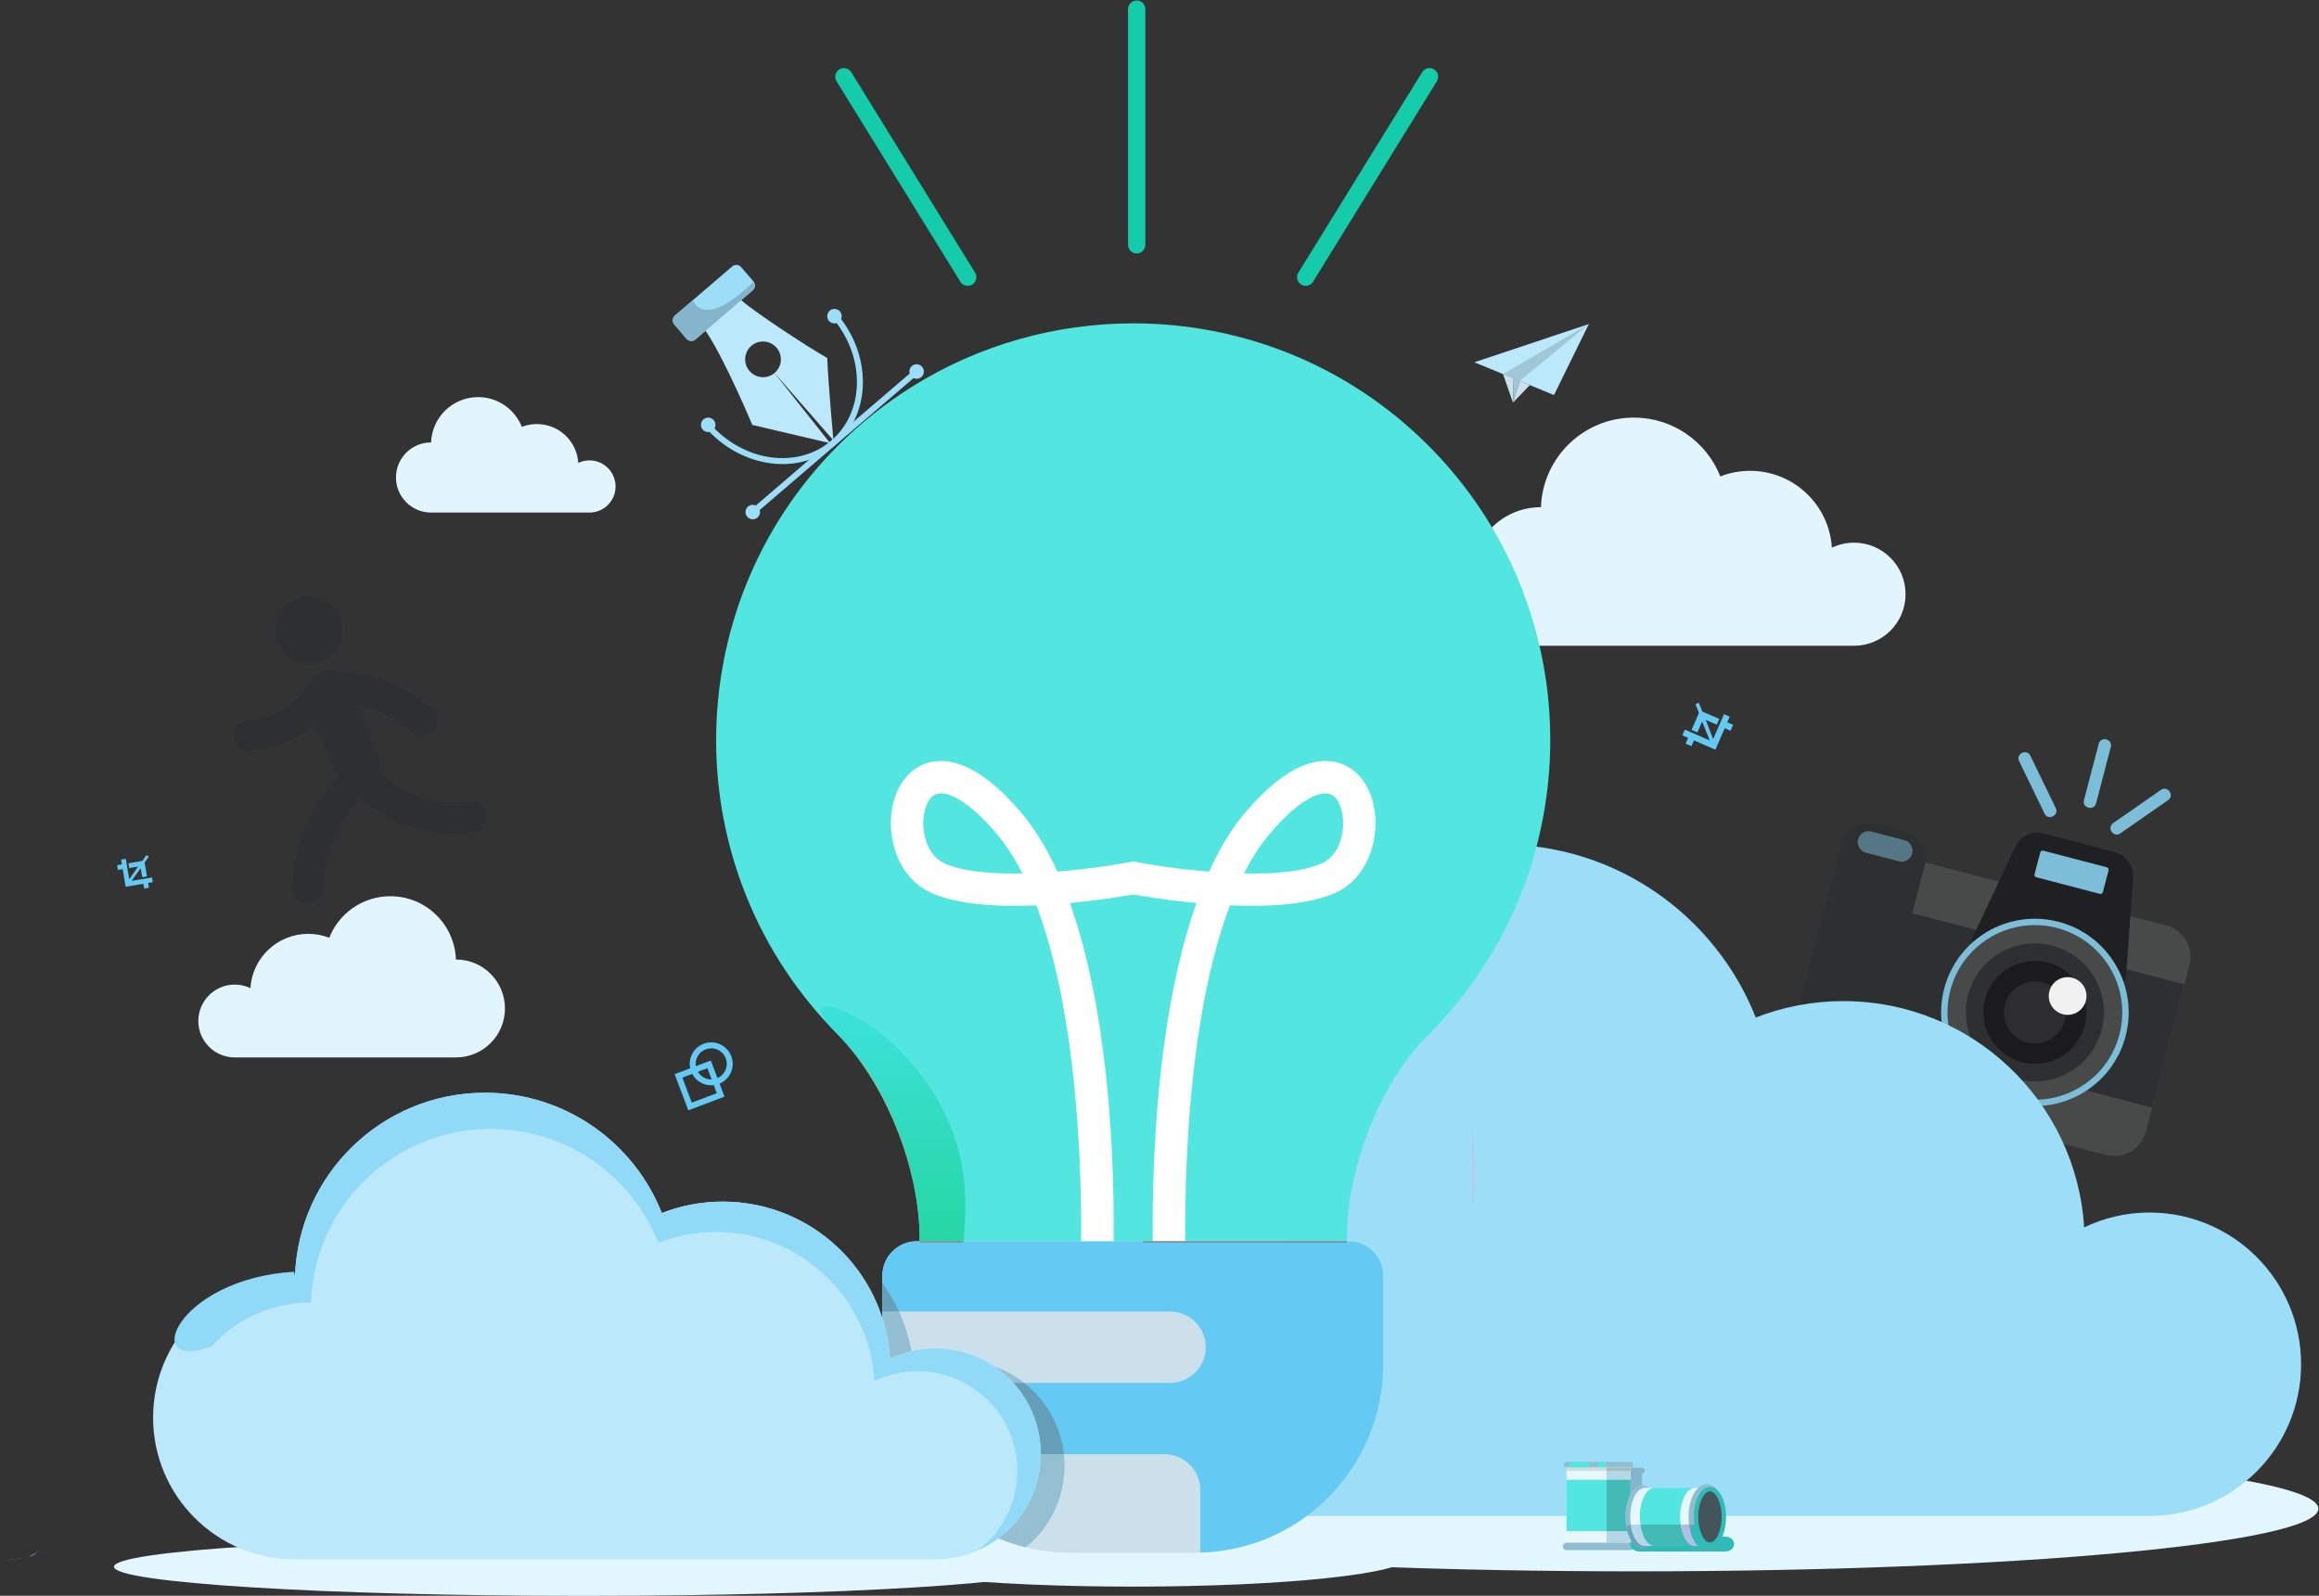 <?xml version="1.0" encoding="UTF-8" standalone="no"?>
<!-- Created with Inkscape (http://www.inkscape.org/) -->

<svg
   xmlns:dc="http://purl.org/dc/elements/1.1/"
   xmlns:cc="http://creativecommons.org/ns#"
   xmlns:rdf="http://www.w3.org/1999/02/22-rdf-syntax-ns#"
   xmlns:svg="http://www.w3.org/2000/svg"
   xmlns="http://www.w3.org/2000/svg"
   xmlns:sodipodi="http://sodipodi.sourceforge.net/DTD/sodipodi-0.dtd"
   xmlns:inkscape="http://www.inkscape.org/namespaces/inkscape"
   version="1.1"
   id="svg2"
   xml:space="preserve"
   width="585.361"
   height="402.897"
   viewBox="0 0 585.361 402.897"
   sodipodi:docname="lading-image-2.svg"
   inkscape:version="0.92.4 (5da689c313, 2019-01-14)"><rect x="0" y="0" width="585.361" height="402.897" fill="#333333" stroke="none"/><defs
     id="defs6"><clipPath
       clipPathUnits="userSpaceOnUse"
       id="clipPath178"><path
         d="m 2205.03,1831.27 h -0.06 c 1.73,124.47 -56.6,289.79 -153.99,390.63 v 0 0 c 99.1,-99.13 155.79,-266.13 154.05,-390.63"
         id="path176"
         inkscape:connector-curvature="0" /></clipPath><linearGradient
       x1="0"
       y1="0"
       x2="1"
       y2="0"
       gradientUnits="userSpaceOnUse"
       gradientTransform="matrix(0,844.628,844.628,0,2154.65,1433.36)"
       spreadMethod="pad"
       id="linearGradient186"><stop
         style="stop-opacity:1;stop-color:#faed70"
         offset="0"
         id="stop180" /><stop
         style="stop-opacity:1;stop-color:#faed70"
         offset="0.005"
         id="stop182" /><stop
         style="stop-opacity:1;stop-color:#fbd890"
         offset="1"
         id="stop184" /></linearGradient><clipPath
       clipPathUnits="userSpaceOnUse"
       id="clipPath196"><path
         d="m 2288.65,1831.27 h -83.62 c 1.74,124.5 -54.95,291.5 -154.05,390.63 v 0 c -38.61,39.97 -39.56,54.91 -23.24,54.91 22.81,0 79.32,-29.18 113.93,-60.05 180.6,-161.17 147.96,-330.87 146.98,-385.49"
         id="path194"
         inkscape:connector-curvature="0" /></clipPath><linearGradient
       x1="0"
       y1="0"
       x2="1"
       y2="0"
       gradientUnits="userSpaceOnUse"
       gradientTransform="matrix(0,844.628,844.628,0,2154.65,1433.36)"
       spreadMethod="pad"
       id="linearGradient204"><stop
         style="stop-opacity:1;stop-color:#f5a01e"
         offset="0"
         id="stop198" /><stop
         style="stop-opacity:1;stop-color:#14cc70"
         offset="0.005"
         id="stop200" /><stop
         style="stop-opacity:1;stop-color:#3be2dc"
         offset="1"
         id="stop202" /></linearGradient><clipPath
       clipPathUnits="userSpaceOnUse"
       id="clipPath214"><path
         d="m 2288.63,1828.95 h -83.7 c 0.02,0.77 0.03,1.54 0.04,2.32 h 83.68 c -0.01,-0.8 -0.02,-1.58 -0.02,-2.32"
         id="path212"
         inkscape:connector-curvature="0" /></clipPath><linearGradient
       x1="0"
       y1="0"
       x2="1"
       y2="0"
       gradientUnits="userSpaceOnUse"
       gradientTransform="matrix(0,844.628,844.628,0,2154.65,1433.36)"
       spreadMethod="pad"
       id="linearGradient222"><stop
         style="stop-opacity:1;stop-color:#8d836e"
         offset="0"
         id="stop216" /><stop
         style="stop-opacity:1;stop-color:#8d836e"
         offset="0.005"
         id="stop218" /><stop
         style="stop-opacity:1;stop-color:#8e7687"
         offset="1"
         id="stop220" /></linearGradient><clipPath
       clipPathUnits="userSpaceOnUse"
       id="clipPath232"><path
         d="m 3013.9,1831.27 h -0.06 c -1.49,106.45 39.73,243.95 113.66,343.55 -73.92,-99.61 -115.09,-237.12 -113.6,-343.55"
         id="path230"
         inkscape:connector-curvature="0" /></clipPath><linearGradient
       x1="0"
       y1="0"
       x2="1"
       y2="0"
       gradientUnits="userSpaceOnUse"
       gradientTransform="matrix(1442.42,0,0,-1442.42,1956.75,2699.39)"
       spreadMethod="pad"
       id="linearGradient240"><stop
         style="stop-opacity:1;stop-color:#8a7d72"
         offset="0"
         id="stop234" /><stop
         style="stop-opacity:1;stop-color:#8a7d72"
         offset="0.005"
         id="stop236" /><stop
         style="stop-opacity:1;stop-color:#887089"
         offset="1"
         id="stop238" /></linearGradient><clipPath
       clipPathUnits="userSpaceOnUse"
       id="clipPath250"><path
         d="m 3399.17,2780.58 c -0.01,59.95 -6.81,119.93 -20.39,178.64 v 0 c 13.58,-58.71 20.38,-118.68 20.39,-178.64 m -110.38,402.91 c -32.93,55.41 -73.22,107.65 -120.89,155.32 47.67,-47.67 87.96,-99.9 120.89,-155.31 0,0 0,0 0,-0.01"
         id="path248"
         inkscape:connector-curvature="0" /></clipPath><linearGradient
       x1="0"
       y1="0"
       x2="1"
       y2="0"
       gradientUnits="userSpaceOnUse"
       gradientTransform="matrix(1442.42,0,0,-1442.42,1956.75,2699.39)"
       spreadMethod="pad"
       id="linearGradient258"><stop
         style="stop-opacity:1;stop-color:#faed70"
         offset="0"
         id="stop252" /><stop
         style="stop-opacity:1;stop-color:#faed70"
         offset="0.005"
         id="stop254" /><stop
         style="stop-opacity:1;stop-color:#fbd890"
         offset="1"
         id="stop256" /></linearGradient><clipPath
       clipPathUnits="userSpaceOnUse"
       id="clipPath268"><path
         d="m 3378.78,2959.22 v 0 c -18.04,77.94 -48.04,153.67 -89.99,224.27 0,0.01 0,0.01 0,0.01 41.96,-70.6 71.96,-146.34 89.99,-224.28"
         id="path266"
         inkscape:connector-curvature="0" /></clipPath><linearGradient
       x1="0"
       y1="0"
       x2="1"
       y2="0"
       gradientUnits="userSpaceOnUse"
       gradientTransform="matrix(1442.42,0,0,-1442.42,1956.75,2699.39)"
       spreadMethod="pad"
       id="linearGradient276"><stop
         style="stop-opacity:1;stop-color:#efd86d"
         offset="0"
         id="stop270" /><stop
         style="stop-opacity:1;stop-color:#efd86d"
         offset="0.005"
         id="stop272" /><stop
         style="stop-opacity:1;stop-color:#f2c48b"
         offset="1"
         id="stop274" /></linearGradient><clipPath
       clipPathUnits="userSpaceOnUse"
       id="clipPath286"><path
         d="m 3013.84,1831.27 h -305.78 c -0.77,66 0.44,220.98 23.29,380.68 17.66,16.56 36.83,30.94 57.23,42.56 l 5.17,-6.48 6.96,-8.73 c 1.18,-1.48 2.95,-2.31 4.79,-2.31 0.46,0 0.92,0.05 1.38,0.16 5.45,1.26 16.93,4.2 20.32,4.78 0.06,0.02 0.12,0.02 0.19,0.02 0.68,0 1.52,-0.61 2.43,-1.48 -7.64,-8.76 -6.54,-27.37 -4.54,-33.65 2.51,-7.86 8.89,-16.66 15.18,-21.86 l -1.93,-0.6 c 0,0 5.93,-34.38 11.79,-61.89 4.65,-21.22 10.43,-43.37 20.51,-63.37 l 0.14,-0.51 c 5.79,-12.56 16.58,-27.93 23.94,-29.5 2.32,-0.49 6.47,-0.66 11.06,-0.66 9.99,0 22.1,0.8 22.1,0.8 1.24,-0.07 2.64,-0.11 4.17,-0.11 17.83,0 53.78,4.7 85.06,8.88 l -0.16,-0.05 c -0.01,-1.38 0.09,-2.94 0.1,-4.36 0.03,-2.19 0.07,-4.43 0.15,-6.72 0.12,-3.4 0.3,-6.9 0.52,-10.49 0.15,-2.26 0.3,-4.51 0.49,-6.82 0.31,-3.87 0.67,-7.79 1.08,-11.8 0.23,-2.27 0.45,-4.52 0.7,-6.83 0.46,-4.11 0.95,-8.27 1.48,-12.47 0.3,-2.43 0.6,-4.85 0.92,-7.3 0.37,-2.81 0.75,-5.63 1.13,-8.45 1.56,6.32 3.11,12.64 4.87,18.98 l 0.49,1.63 c 2.35,8.29 4.84,16.6 7.54,24.88 0.32,0.97 0.69,1.93 1.01,2.89 2.6,7.86 5.32,15.7 8.24,23.49 0.59,1.6 1.29,3.17 1.9,4.78 2.74,7.11 5.52,14.22 8.52,21.26 1.1,2.58 2.33,5.11 3.47,7.68 2.65,6.03 5.3,12.06 8.15,17.99 1.55,3.24 3.26,6.39 4.87,9.59 2.61,5.17 5.16,10.39 7.9,15.48 2.04,3.78 4.26,7.43 6.38,11.16 l 0.27,0.47 c -7.73,-3.29 -14.72,-6.72 -16.33,-7.92 -1.05,-0.77 -0.92,-2.71 -0.49,-4.85 -10.92,-0.55 -24.97,-1.3 -34.9,-1.97 -12.5,-0.85 -97.82,-23.64 -108.04,-26.86 l -2.21,-0.78 c 0,0 -1.29,-0.15 -3.22,-0.58 l -2,-0.64 c -2.85,7.51 -6.86,15.5 -12.43,23.36 -18.3,25.73 -48.01,88.03 -48.01,88.03 l -3.55,-1.05 c -0.14,0.56 -0.35,1.33 -0.61,2.27 1.25,1.02 2.07,2.74 2.66,5.8 l 0.03,0.17 c 6.37,-7.36 11.06,-9.05 14.01,-9.05 2.51,0 3.78,1.22 3.78,1.22 l 0.48,0.4 c 1.54,1.48 5.44,7.27 -6.19,21.4 -13.81,16.8 -35.26,33.27 -33.4,37.74 1.32,3.17 6.74,13.71 9.18,18.74 1.03,2.12 0.75,4.65 -0.73,6.49 l -6.37,7.99 c 285.75,176.04 400.19,552.55 165.66,935.01 -34.11,55.59 -80.9,102.71 -136.45,136.92 -134.76,82.99 -270.75,119.52 -398.17,119.52 -208.28,0 -393.66,-97.61 -513.27,-249.45 27.36,40.1 58.65,78.31 94.23,113.91 42.66,42.66 89.11,79.2 138.12,110.06 128.02,80.68 274.17,120.9 420.34,120.97 0.06,0 0.11,0 0.18,0 202.03,0 404.1,-76.87 558.28,-231.03 v 0 c 47.67,-47.67 87.96,-99.91 120.89,-155.32 41.95,-70.6 71.95,-146.33 89.99,-224.27 13.58,-58.71 20.38,-118.69 20.39,-178.64 0.02,-127.09 -30.44,-254.17 -91.36,-369.34 -0.16,-0.3 -0.31,-0.59 -0.47,-0.88 -35.94,-67.76 -82.39,-131.4 -139.44,-188.46 v 0 c -14.38,-14.38 -27.86,-30.18 -40.4,-47.08 -73.93,-99.6 -115.15,-237.1 -113.66,-343.55 m 59.5,465.9 c -16.47,-12.33 -18.2,-26.32 -10.32,-39.95 2.43,-4.2 4.41,-6.65 6.23,-8.55 -6.92,-8.87 -10.81,-19.7 -13.6,-27.62 -5.39,-15.38 -5.69,-39.19 -5.1,-52.12 0.57,-12.92 7.13,-23.38 11.68,-26.32 4.56,-2.94 22.32,-0.15 25.26,-3.66 1.25,-1.48 2.21,-5.94 2.92,-10.58 1.38,2.45 2.74,4.91 4.19,7.31 2.65,4.36 5.48,8.55 8.24,12.82 2.27,3.5 4.45,7.11 6.79,10.54 3.43,5.02 7.05,9.84 10.63,14.7 1.86,2.51 3.62,5.12 5.51,7.58 4.36,5.67 8.92,11.09 13.49,16.48 1.27,1.49 2.45,3.07 3.72,4.53 5.92,6.78 12.01,13.31 18.27,19.57 4.85,4.86 9.18,10.02 13.88,14.96 -2.9,12.11 -10.22,12.7 -11.6,12.7 -0.15,0 -0.23,-0.01 -0.23,-0.01 3.68,6.84 -2.05,16.13 -8.77,20.49 -15.79,10.22 -49.35,7.54 -67.52,13.43 -9.34,3.02 -13.59,9.91 -13.67,13.7 m -426.76,-465.9 h -19.17 c -32.95,89.64 -16.81,196.5 30.49,284.22 -11.62,-122.79 -12.09,-230.42 -11.32,-284.22 m 224.9,362.33 -0.42,0.14 1.67,0.48 -1.25,-0.62 m -3.45,1.16 -0.73,2.02 0.08,0.19 0.65,-2.21 m -17.13,12.75 -0.09,0.26 0.12,-0.17 -0.03,-0.09"
         id="path284"
         inkscape:connector-curvature="0" /></clipPath><linearGradient
       x1="0"
       y1="0"
       x2="1"
       y2="0"
       gradientUnits="userSpaceOnUse"
       gradientTransform="matrix(1442.42,0,0,-1442.42,1956.75,2699.39)"
       spreadMethod="pad"
       id="linearGradient294"><stop
         style="stop-opacity:1;stop-color:#f5a01e"
         offset="0"
         id="stop288" /><stop
         style="stop-opacity:1;stop-color:#f5a01e"
         offset="0.005"
         id="stop290" /><stop
         style="stop-opacity:1;stop-color:#f59128"
         offset="1"
         id="stop292" /></linearGradient><clipPath
       clipPathUnits="userSpaceOnUse"
       id="clipPath304"><path
         d="m 2708.06,1831.27 h -61.48 v 0 c -0.77,53.8 -0.3,161.43 11.32,284.22 19.57,36.29 44.48,69.3 73.45,96.46 -22.85,-159.7 -24.06,-314.68 -23.29,-380.68 v 0"
         id="path302"
         inkscape:connector-curvature="0" /></clipPath><linearGradient
       x1="0"
       y1="0"
       x2="1"
       y2="0"
       gradientUnits="userSpaceOnUse"
       gradientTransform="matrix(1442.42,0,0,-1442.42,1956.75,2699.39)"
       spreadMethod="pad"
       id="linearGradient312"><stop
         style="stop-opacity:1;stop-color:#faed70"
         offset="0"
         id="stop306" /><stop
         style="stop-opacity:1;stop-color:#faed70"
         offset="0.005"
         id="stop308" /><stop
         style="stop-opacity:1;stop-color:#fbd890"
         offset="1"
         id="stop310" /></linearGradient><clipPath
       clipPathUnits="userSpaceOnUse"
       id="clipPath322"><path
         d="m 3013.94,1828.95 h -385.66 c -0.29,0.77 -0.58,1.54 -0.87,2.32 h 19.17 61.48 305.84 c 0.01,-0.78 0.02,-1.55 0.04,-2.32"
         id="path320"
         inkscape:connector-curvature="0" /></clipPath><linearGradient
       x1="0"
       y1="0"
       x2="1"
       y2="0"
       gradientUnits="userSpaceOnUse"
       gradientTransform="matrix(1442.42,0,0,-1442.42,1956.75,2699.39)"
       spreadMethod="pad"
       id="linearGradient330"><stop
         style="stop-opacity:1;stop-color:#8d836e"
         offset="0"
         id="stop324" /><stop
         style="stop-opacity:1;stop-color:#8d836e"
         offset="0.005"
         id="stop326" /><stop
         style="stop-opacity:1;stop-color:#8e7687"
         offset="1"
         id="stop328" /></linearGradient><clipPath
       clipPathUnits="userSpaceOnUse"
       id="clipPath426"><path
         d="m 3023.71,1962.71 c -0.38,2.82 -0.76,5.64 -1.13,8.45 -0.32,2.45 -0.62,4.87 -0.92,7.3 -0.53,4.2 -1.02,8.36 -1.48,12.47 -0.25,2.31 -0.47,4.56 -0.7,6.83 -0.41,4.01 -0.77,7.93 -1.08,11.8 -0.19,2.31 -0.34,4.56 -0.49,6.82 -0.22,3.59 -0.4,7.09 -0.52,10.49 -0.08,2.29 -0.12,4.53 -0.15,6.72 -0.01,1.42 -0.11,2.98 -0.1,4.36 l 0.16,0.05 c -31.28,-4.18 -67.23,-8.88 -85.06,-8.88 -1.53,0 -2.93,0.04 -4.17,0.11 0,0 -12.11,-0.8 -22.1,-0.8 -4.59,0 -8.74,0.17 -11.06,0.66 -7.36,1.57 -18.15,16.94 -23.94,29.5 l -0.14,0.51 c -10.08,20 -15.86,42.15 -20.51,63.37 -5.86,27.51 -11.79,61.89 -11.79,61.89 l 1.93,0.6 c -6.29,5.2 -12.67,14 -15.18,21.86 -2,6.28 -3.1,24.89 4.54,33.65 -0.91,0.87 -1.75,1.48 -2.43,1.48 -0.07,0 -0.13,0 -0.19,-0.02 -3.39,-0.58 -14.87,-3.52 -20.32,-4.78 -0.46,-0.11 -0.92,-0.16 -1.38,-0.16 -1.84,0 -3.61,0.83 -4.79,2.31 l -6.96,8.73 -5.17,6.48 c 3,1.72 6.04,3.37 9.1,4.96 14.13,7.36 27.9,15.17 41.3,23.43 l 6.37,-7.99 c 1.48,-1.84 1.76,-4.37 0.73,-6.49 -2.44,-5.03 -7.86,-15.57 -9.18,-18.74 -1.86,-4.47 19.59,-20.94 33.4,-37.74 11.63,-14.13 7.73,-19.92 6.19,-21.4 l -0.48,-0.4 c 0,0 -1.27,-1.22 -3.78,-1.22 -2.95,0 -7.64,1.69 -14.01,9.05 l -0.03,-0.17 c -0.59,-3.06 -1.41,-4.78 -2.66,-5.8 0.26,-0.94 0.47,-1.71 0.61,-2.27 l 3.55,1.05 c 0,0 29.71,-62.3 48.01,-88.03 5.57,-7.86 9.58,-15.85 12.43,-23.36 l 2,0.64 c 1.93,0.43 3.22,0.58 3.22,0.58 l 2.21,0.78 c 10.22,3.22 95.54,26.01 108.04,26.86 9.93,0.67 23.98,1.42 34.9,1.97 -0.43,2.14 -0.56,4.08 0.49,4.85 1.61,1.2 8.6,4.63 16.33,7.92 l -0.27,-0.47 c -2.12,-3.73 -4.34,-7.38 -6.38,-11.16 -2.74,-5.09 -5.29,-10.31 -7.9,-15.48 -1.61,-3.2 -3.32,-6.35 -4.87,-9.59 -2.85,-5.93 -5.5,-11.96 -8.15,-17.99 -1.14,-2.57 -2.37,-5.1 -3.47,-7.68 -3,-7.04 -5.78,-14.15 -8.52,-21.26 -0.61,-1.61 -1.31,-3.18 -1.9,-4.78 -2.92,-7.79 -5.64,-15.63 -8.24,-23.49 -0.32,-0.96 -0.69,-1.92 -1.01,-2.89 -2.7,-8.28 -5.19,-16.59 -7.54,-24.88 l -0.49,-1.63 c -1.76,-6.34 -3.31,-12.66 -4.87,-18.98 m -150.98,231.51 -1.67,-0.48 0.42,-0.14 1.25,0.62 m -4.7,0.54 v -0.01 0.01 m -0.65,2.21 -0.08,-0.19 0.73,-2.02 -0.65,2.21 m -16.57,10.8 0.09,-0.26 0.03,0.09 -0.12,0.17"
         id="path424"
         inkscape:connector-curvature="0" /></clipPath><linearGradient
       x1="0"
       y1="0"
       x2="1"
       y2="0"
       gradientUnits="userSpaceOnUse"
       gradientTransform="matrix(1442.42,0,0,-1442.42,1956.75,2699.39)"
       spreadMethod="pad"
       id="linearGradient434"><stop
         style="stop-opacity:1;stop-color:#ba791d"
         offset="0"
         id="stop428" /><stop
         style="stop-opacity:1;stop-color:#ba791d"
         offset="0.005"
         id="stop430" /><stop
         style="stop-opacity:1;stop-color:#bc6d28"
         offset="1"
         id="stop432" /></linearGradient><clipPath
       clipPathUnits="userSpaceOnUse"
       id="clipPath446"><path
         d="m 3090.41,2128.37 c -0.71,4.64 -1.67,9.1 -2.92,10.58 -2.94,3.51 -20.7,0.72 -25.26,3.66 -4.55,2.94 -11.11,13.4 -11.68,26.32 -0.59,12.93 -0.29,36.74 5.1,52.12 2.79,7.92 6.68,18.75 13.6,27.62 -1.82,1.9 -3.8,4.35 -6.23,8.55 -7.88,13.63 -6.15,27.62 10.32,39.95 0.08,-3.79 4.33,-10.68 13.67,-13.7 18.17,-5.89 51.73,-3.21 67.52,-13.43 6.72,-4.36 12.45,-13.65 8.77,-20.49 0,0 0.08,0.01 0.23,0.01 1.38,0 8.7,-0.59 11.6,-12.7 -4.7,-4.94 -9.03,-10.1 -13.88,-14.96 -6.26,-6.26 -12.35,-12.79 -18.27,-19.57 -1.27,-1.46 -2.45,-3.04 -3.72,-4.53 -4.57,-5.39 -9.13,-10.81 -13.49,-16.48 -1.89,-2.46 -3.65,-5.07 -5.51,-7.58 -3.58,-4.86 -7.2,-9.68 -10.63,-14.7 -2.34,-3.43 -4.52,-7.04 -6.79,-10.54 -2.76,-4.27 -5.59,-8.46 -8.24,-12.82 -1.45,-2.4 -2.81,-4.86 -4.19,-7.31"
         id="path444"
         inkscape:connector-curvature="0" /></clipPath><linearGradient
       x1="0"
       y1="0"
       x2="1"
       y2="0"
       gradientUnits="userSpaceOnUse"
       gradientTransform="matrix(1442.42,0,0,-1442.42,1956.75,2699.39)"
       spreadMethod="pad"
       id="linearGradient454"><stop
         style="stop-opacity:1;stop-color:#ba791d"
         offset="0"
         id="stop448" /><stop
         style="stop-opacity:1;stop-color:#ba791d"
         offset="0.005"
         id="stop450" /><stop
         style="stop-opacity:1;stop-color:#bc6d28"
         offset="1"
         id="stop452" /></linearGradient></defs><sodipodi:namedview
     pagecolor="#ffffff"
     bordercolor="#666666"
     borderopacity="1"
     objecttolerance="10"
     gridtolerance="10"
     guidetolerance="10"
     inkscape:pageopacity="0"
     inkscape:pageshadow="2"
     inkscape:window-width="1920"
     inkscape:window-height="1051"
     id="namedview4"
     showgrid="false"
     inkscape:zoom="1.416"
     inkscape:cx="395.32061"
     inkscape:cy="217.106"
     inkscape:window-x="1920"
     inkscape:window-y="0"
     inkscape:window-maximized="1"
     inkscape:current-layer="g4" /><g
     id="g10"
     inkscape:groupmode="layer"
     inkscape:label="ink_ext_XXXXXX"
     transform="matrix(1.333,0,0,-1.333,-61.793,557.503)"><g
       inkscape:groupmode="layer"
       id="layer1"
       inkscape:label="Layer 1"><path
         inkscape:connector-curvature="0"
         id="path106"
         style="fill:#484949;fill-opacity:1;fill-rule:nonzero;stroke:none;stroke-width:0.047"
         d="m 452.692,203.863 c -0.856,-3.273 -4.236,-5.249 -7.511,-4.392 l -55.426,14.498 c -3.275,0.857 -5.255,4.234 -4.399,7.507 l 8.26,31.579 c 0.856,3.272 4.236,5.249 7.511,4.392 l 55.426,-14.498 c 3.275,-0.857 5.255,-4.235 4.399,-7.507 l -8.26,-31.579" /><path
         inkscape:connector-curvature="0"
         id="path108"
         style="fill:#2d2f30;fill-opacity:1;fill-rule:nonzero;stroke:none;stroke-width:0.047"
         d="m 386.553,226.053 67.336,-17.613 6.105,23.341 -67.336,17.613 z" /><path
         inkscape:connector-curvature="0"
         id="path110"
         style="fill:#2d2f30;fill-opacity:1;fill-rule:nonzero;stroke:none;stroke-width:0.047"
         d="m 401.04,216.885 c -0.793,-3.033 -3.898,-4.848 -6.933,-4.054 l -4.81,1.258 c -3.036,0.794 -4.854,3.897 -4.06,6.93 l 9.697,37.07 c 0.793,3.033 3.897,4.848 6.933,4.054 l 4.81,-1.258 c 3.036,-0.794 4.854,-3.897 4.06,-6.93 l -9.697,-37.07" /><path
         inkscape:connector-curvature="0"
         id="path112"
         style="fill:#202023;fill-opacity:1;fill-rule:nonzero;stroke:none;stroke-width:0.047"
         d="m 448.97,233.726 c -0.151,-2.076 -1.923,-3.343 -3.938,-2.816 l -22.804,5.965 c -2.015,0.527 -2.94,2.499 -2.055,4.384 l 7.82,16.643 c 0.885,1.884 3.259,2.994 5.274,2.467 l 13.643,-3.569 c 2.016,-0.527 3.541,-2.657 3.391,-4.733 l -1.33,-18.34" /><path
         inkscape:connector-curvature="0"
         id="path114"
         style="fill:#7cbdd8;fill-opacity:1;fill-rule:nonzero;stroke:none;stroke-width:0.047"
         d="m 448.866,221.979 c -2.479,-9.479 -12.18,-15.151 -21.667,-12.669 -9.487,2.482 -15.168,12.177 -12.688,21.656 2.479,9.478 12.18,15.15 21.667,12.669 9.487,-2.482 15.168,-12.177 12.688,-21.655" /><path
         inkscape:connector-curvature="0"
         id="path116"
         style="fill:#484949;fill-opacity:1;fill-rule:nonzero;stroke:none;stroke-width:0.047"
         d="m 447.697,222.284 c -2.311,-8.834 -11.351,-14.12 -20.192,-11.807 -8.842,2.313 -14.135,11.348 -11.825,20.182 2.311,8.833 11.351,14.119 20.192,11.807 8.841,-2.313 14.135,-11.348 11.825,-20.182" /><path
         inkscape:connector-curvature="0"
         id="path118"
         style="fill:#2d2f30;fill-opacity:1;fill-rule:nonzero;stroke:none;stroke-width:0.047"
         d="m 444.338,223.163 c -1.826,-6.98 -8.969,-11.157 -15.955,-9.33 -6.986,1.827 -11.169,8.968 -9.344,15.947 1.826,6.98 8.969,11.157 15.955,9.329 6.986,-1.827 11.169,-8.967 9.344,-15.947" /><path
         inkscape:connector-curvature="0"
         id="path120"
         style="fill:#1b1b1e;fill-opacity:1;fill-rule:nonzero;stroke:none;stroke-width:0.047"
         d="m 441.126,224.003 c -1.362,-5.207 -6.692,-8.324 -11.904,-6.96 -5.212,1.363 -8.333,6.691 -6.971,11.898 1.362,5.207 6.692,8.323 11.904,6.96 5.212,-1.363 8.333,-6.69 6.971,-11.897" /><path
         inkscape:connector-curvature="0"
         id="path122"
         style="fill:#2d2d30;fill-opacity:1;fill-rule:nonzero;stroke:none;stroke-width:0.047"
         d="m 437.373,224.985 c -0.82,-3.136 -4.031,-5.013 -7.17,-4.192 -3.139,0.821 -5.019,4.03 -4.199,7.166 0.82,3.136 4.03,5.013 7.17,4.192 3.139,-0.821 5.019,-4.03 4.199,-7.165" /><path
         inkscape:connector-curvature="0"
         id="path124"
         style="fill:#f1f1f1;fill-opacity:1;fill-rule:nonzero;stroke:none;stroke-width:0.047"
         d="m 441.342,228.674 c -0.499,-1.907 -2.451,-3.05 -4.361,-2.55 -1.909,0.499 -3.052,2.451 -2.553,4.359 0.499,1.908 2.451,3.049 4.361,2.55 1.909,-0.499 3.053,-2.451 2.554,-4.358" /><path
         inkscape:connector-curvature="0"
         id="path126"
         style="fill:#557684;fill-opacity:1;fill-rule:nonzero;stroke:none;stroke-width:0.047"
         d="m 405.925,255.092 -6.241,1.632 c -1.107,0.29 -1.77,1.421 -1.481,2.527 0.289,1.106 1.421,1.768 2.528,1.478 l 6.241,-1.632 c 1.107,-0.29 1.77,-1.421 1.481,-2.527 -0.289,-1.106 -1.421,-1.768 -2.528,-1.478" /><path
         inkscape:connector-curvature="0"
         id="path144-3"
         style="fill:#7cbdd8;fill-opacity:1;fill-rule:nonzero;stroke:none;stroke-width:0.047"
         d="m 444.563,249.264 c -0.066,-0.252 -0.326,-0.404 -0.578,-0.338 l -12.024,3.145 c -0.252,0.066 -0.404,0.326 -0.338,0.577 l 1.077,4.119 c 0.066,0.252 0.326,0.404 0.578,0.338 l 12.024,-3.145 c 0.252,-0.066 0.404,-0.326 0.338,-0.577 l -1.077,-4.119" /><path
         inkscape:connector-curvature="0"
         id="path146-6"
         style="fill:#7cbdd8;fill-opacity:1;fill-rule:nonzero;stroke:none;stroke-width:0.047"
         d="m 443.268,266.064 c 0.933,3.567 1.866,7.133 2.799,10.7 0.386,1.475 -1.904,2.075 -2.29,0.599 -0.933,-3.567 -1.866,-7.133 -2.799,-10.7 -0.386,-1.476 1.904,-2.075 2.29,-0.599" /><path
         inkscape:connector-curvature="0"
         id="path148"
         style="fill:#7cbdd8;fill-opacity:1;fill-rule:nonzero;stroke:none;stroke-width:0.047"
         d="m 447.845,260.373 c 3.028,2.106 6.056,4.212 9.085,6.317 1.253,0.871 -0.1,2.813 -1.353,1.942 -3.028,-2.106 -6.056,-4.212 -9.085,-6.317 -1.253,-0.871 0.1,-2.813 1.353,-1.942" /><path
         inkscape:connector-curvature="0"
         id="path150-7"
         style="fill:#7cbdd8;fill-opacity:1;fill-rule:nonzero;stroke:none;stroke-width:0.047"
         d="m 433.522,264.119 c -1.609,3.319 -3.219,6.638 -4.828,9.956 -0.665,1.373 1.465,2.404 2.13,1.031 1.61,-3.319 3.219,-6.638 4.828,-9.956 0.666,-1.373 -1.465,-2.404 -2.13,-1.031" /><g
         transform="matrix(-0.192,-0.031,0.031,-0.192,137.304,310.544)"
         id="g4"><path
           inkscape:connector-curvature="0"
           d="m 249.802,139.271 c -3.992,0.463 -7.983,0.691 -11.946,0.691 -19.499,0 -38.43,-5.539 -54.761,-15.913 l -12.527,50.033 c -0.366,1.462 -0.881,2.845 -1.501,4.158 31.837,24.288 53.433,59.203 60.913,98.616 1.544,8.139 -3.802,15.989 -11.94,17.534 -0.945,0.179 -1.886,0.266 -2.813,0.266 -7.063,0 -13.355,-5.012 -14.721,-12.206 -6.169,-32.505 -24.12,-61.256 -50.579,-81.075 l -0.112,0.148 C 125.622,233.31 87.453,252.2 47.538,252.2 c -0.363,0 -0.723,-10e-4 -1.087,-0.005 -8.284,-0.07 -14.941,-7.082 -14.87,-15.366 0.07,-8.24 6.772,-15.109 14.996,-15.109 0.044,0 0.088,0 0.132,0 0.277,0 0.557,0.241 0.833,0.241 30.599,0 59.854,-14.36 78.4,-38.728 l 3.035,-3.928 c -2.602,-4.782 -3.489,-10.485 -2.062,-16.183 l 12.872,-51.397 c -18.823,7.15 -35.679,19.254 -48.404,34.932 -2.965,3.652 -7.292,5.551 -11.655,5.551 -3.321,0 -6.664,-1.096 -9.444,-3.352 -6.433,-5.221 -7.414,-14.667 -2.193,-21.099 19.785,-24.375 47.48,-41.892 77.983,-49.325 l 15.915,-3.878 c 0.063,-0.016 0.127,-0.022 0.19,-0.036 0.285,-0.065 0.571,-0.116 0.859,-0.164 0.218,-0.037 0.436,-0.077 0.653,-0.105 0.229,-0.028 0.459,-0.043 0.689,-0.061 0.273,-0.022 0.545,-0.045 0.816,-0.052 0.173,-0.004 0.346,0.005 0.519,0.007 0.319,0.003 0.637,0.007 0.953,0.03 0.146,0.011 0.292,0.034 0.438,0.049 0.333,0.035 0.665,0.07 0.993,0.127 0.168,0.029 0.333,0.072 0.499,0.106 0.298,0.062 0.597,0.122 0.89,0.202 0.218,0.059 0.432,0.136 0.648,0.206 0.236,0.076 0.474,0.147 0.706,0.234 0.25,0.095 0.495,0.208 0.741,0.316 0.193,0.085 0.389,0.164 0.578,0.257 0.241,0.119 0.475,0.255 0.711,0.388 0.191,0.107 0.385,0.21 0.572,0.326 0.203,0.126 0.399,0.267 0.597,0.404 0.215,0.148 0.43,0.294 0.637,0.453 0.159,0.122 0.312,0.255 0.467,0.385 0.236,0.197 0.469,0.396 0.693,0.607 0.045,0.042 0.094,0.078 0.138,0.121 l 11.515,11.154 c 15.695,15.202 37.141,22.481 58.854,19.96 8.239,-0.95 15.674,4.943 16.629,13.172 0.954,8.232 -4.942,15.676 -13.172,16.631 z M 174.234,65.467 c 18.078,0 32.734,-14.655 32.734,-32.734 C 206.968,14.654 192.312,0 174.234,0 156.156,0 141.5,14.655 141.5,32.734 c 0,18.079 14.656,32.733 32.734,32.733 z"
           id="path2"
           style="fill:#2d2f30;fill-opacity:1" /></g></g><g
       id="g12"
       transform="scale(0.1)"><path
         d="m 539.125,1265.25 v 0 l 26.664,133.76 c 0.004,0 0.004,0 0.004,0 l -26.668,-133.76"
         style="fill:#c9bde4;fill-opacity:1;fill-rule:nonzero;stroke:none"
         id="path22"
         inkscape:connector-curvature="0" /><path
         d="m 463.449,1226.99 c 19.746,0.31 38.891,2.67 54.199,7.31 8.512,2.57 16.563,6.29 18.297,15.01 l 3.18,15.94 v 0 l -3.18,-15.94 c -1.734,-8.72 -9.398,-15.01 -18.297,-15.01 0,0 -20.449,-7.26 -54.199,-7.31"
         style="fill:#b4addd;fill-opacity:1;fill-rule:nonzero;stroke:none"
         id="path24"
         inkscape:connector-curvature="0" /><path
         d="m 839.117,2248.45 c 0,-38.1 30.883,-68.99 68.981,-68.99 h 418.962 c 51.21,0 92.73,41.53 92.73,92.74 0,51.21 -41.52,92.72 -92.73,92.72 l -0.12,-0.01 c -2.38,66.6 -57.09,119.88 -124.27,119.88 -52.57,0 -97.48,-32.63 -115.69,-78.73 -12.35,4.82 -25.75,7.48 -39.79,7.48 -58.295,0 -105.94,-45.47 -109.46,-102.88 -8.992,4.29 -19.007,6.76 -29.632,6.76 -38.098,0 -68.981,-30.88 -68.981,-68.97"
         style="fill:#e2f5fd;fill-opacity:1;fill-rule:nonzero;stroke:none"
         id="path58"
         inkscape:connector-curvature="0" /><path
         d="m 2616.05,3702.26 c -9.03,0 -16.36,7.32 -16.36,16.37 v 446.28 c 0,9.04 7.33,16.36 16.36,16.36 9.05,0 16.38,-7.32 16.38,-16.36 v -446.28 c 0,-9.05 -7.33,-16.37 -16.38,-16.37"
         style="fill:#14ccaa;fill-opacity:1;fill-rule:nonzero;stroke:none"
         id="path60"
         inkscape:connector-curvature="0" /><path
         d="m 2936.04,3640.92 c -2.93,0 -5.9,0.78 -8.58,2.44 -7.69,4.75 -10.08,14.84 -5.33,22.52 l 234.47,379.73 c 4.75,7.71 14.88,10.06 22.52,5.33 7.71,-4.76 10.08,-14.84 5.33,-22.53 l -234.46,-379.72 c -3.1,-5.02 -8.47,-7.77 -13.95,-7.77"
         style="fill:#14ccaa;fill-opacity:1;fill-rule:nonzero;stroke:none"
         id="path62"
         inkscape:connector-curvature="0" /><path
         d="m 2296.08,3640.92 c -5.48,0 -10.84,2.75 -13.94,7.77 l -234.47,379.72 c -4.75,7.69 -2.37,17.77 5.33,22.53 7.67,4.75 17.77,2.36 22.52,-5.33 L 2310,3665.88 c 4.75,-7.68 2.36,-17.77 -5.33,-22.52 -2.68,-1.66 -5.65,-2.44 -8.59,-2.44"
         style="fill:#14ccaa;fill-opacity:1;fill-rule:nonzero;stroke:none"
         id="path64"
         inkscape:connector-curvature="0" /><path
         d="m 3974.36,3154.46 c -15.03,0 -29.22,-3.49 -41.95,-9.56 -4.98,81.25 -72.42,145.61 -154.92,145.61 -19.87,0 -38.86,-3.77 -56.33,-10.57 -25.77,65.24 -89.35,111.41 -163.76,111.41 -95.09,0 -172.52,-75.4 -175.9,-169.67 l -0.15,0.01 c -72.49,0 -131.25,-58.76 -131.25,-131.25 0,-72.49 58.76,-131.25 131.25,-131.25 h 593.01 c 53.92,0 97.63,43.72 97.63,97.64 0,53.92 -43.71,97.63 -97.63,97.63"
         style="fill:#e2f5fd;fill-opacity:1;fill-rule:nonzero;stroke:none"
         id="path66"
         inkscape:connector-curvature="0" /><path
         d="m 1579.85,3310.3 c -7.61,0 -14.79,-1.77 -21.22,-4.84 -2.52,41.11 -36.65,73.68 -78.39,73.68 -10.06,0 -19.66,-1.91 -28.5,-5.36 -13.04,33.01 -45.21,56.38 -82.85,56.38 -48.12,0 -87.3,-38.15 -89.01,-85.85 h -0.08 c -36.67,0 -66.4,-29.73 -66.4,-66.4 0,-36.68 29.73,-66.41 66.4,-66.41 h 300.05 c 27.28,0 49.4,22.12 49.4,49.4 0,27.28 -22.12,49.4 -49.4,49.4"
         style="fill:#e2f5fd;fill-opacity:1;fill-rule:nonzero;stroke:none"
         id="path68"
         inkscape:connector-curvature="0" /><path
         d="m 3328.5,3419.73 12.75,41.06 19.25,-7.92 -32,-33.14"
         style="fill:#cce1ea;fill-opacity:1;fill-rule:nonzero;stroke:none"
         id="path70"
         inkscape:connector-curvature="0" /><path
         d="m 3255.37,3496.14 150.86,-62.09 65.97,134.49 -216.83,-72.4"
         style="fill:#bbe8fa;fill-opacity:1;fill-rule:nonzero;stroke:none"
         id="path72"
         inkscape:connector-curvature="0" /><path
         d="m 3328.5,3419.73 -18.77,54.04 20.19,-8.31 -1.42,-45.73"
         style="fill:#cce1ea;fill-opacity:1;fill-rule:nonzero;stroke:none"
         id="path74"
         inkscape:connector-curvature="0" /><path
         d="m 3328.5,3419.73 1.42,45.73 11.33,-4.67 v 0 l -12.75,-41.06"
         style="fill:#9fc7d7;fill-opacity:1;fill-rule:nonzero;stroke:none"
         id="path76"
         inkscape:connector-curvature="0" /><path
         d="m 3341.25,3460.79 -11.33,4.67 -20.19,8.31 v 0 l 162.47,94.77 -130.95,-107.75"
         style="fill:#9fc7d7;fill-opacity:1;fill-rule:nonzero;stroke:none"
         id="path78"
         inkscape:connector-curvature="0" /><path
         d="m 1892.62,3208.13 310.38,266.22 -7.35,8.56 -310.38,-266.21 7.35,-8.57"
         style="fill:#9cddf8;fill-opacity:1;fill-rule:nonzero;stroke:none"
         id="path80"
         inkscape:connector-curvature="0" /><path
         d="m 1888.12,3377.49 147.47,-34.63 -105.43,132.87 c -14.17,-11.83 -35.29,-10.13 -47.35,3.93 -12.14,14.16 -10.51,35.54 3.65,47.68 14.16,12.14 35.49,10.46 47.63,-3.69 12.15,-14.16 10.55,-35.5 -3.6,-47.64 l -0.24,-0.2 111.51,-127.66 c 0,0 -9.69,104.47 -11.72,156.14 -35.99,20.28 -134.77,84.9 -161.91,108.66 -5.62,4.86 -8.87,7.71 -8.87,7.71 0,0 23.55,17.84 -64.63,-57.79 2.07,-2.9 4.3,-6.15 6.63,-9.62 35.31,-52.53 86.86,-175.76 86.86,-175.76"
         style="fill:#bbe8fa;fill-opacity:1;fill-rule:nonzero;stroke:none"
         id="path82"
         inkscape:connector-curvature="0" /><path
         d="m 1740.37,3567.7 23.13,-26.97 c 4.34,-5.06 11.92,-5.64 16.98,-1.3 l 108.42,92.99 c 4.83,4.14 5.59,11.24 1.81,16.3 l -0.51,0.69 -23.13,26.96 c -4.34,5.06 -11.92,5.64 -16.98,1.31 l -108.42,-93 c -5.06,-4.33 -5.64,-11.92 -1.3,-16.98"
         style="fill:#9cddf8;fill-opacity:1;fill-rule:nonzero;stroke:none"
         id="path84"
         inkscape:connector-curvature="0" /><path
         d="m 1772.64,3536.52 c -3.39,0 -6.76,1.43 -9.14,4.21 l -23.13,26.97 c -1.95,2.27 -2.91,5.06 -2.91,7.82 0,3.4 1.42,6.77 4.21,9.16 l 33.79,28.98 c 2.91,-6.83 10.38,-18.39 27.48,-18.39 17.44,0 44.91,12.05 87.77,53.45 1.61,-2.16 2.39,-4.68 2.39,-7.19 0,-3.38 -1.43,-6.73 -4.2,-9.11 l -21.73,-18.64 -67.62,-57.99 -19.07,-16.36 c -2.27,-1.95 -5.06,-2.91 -7.84,-2.91"
         style="fill:#84b5ca;fill-opacity:1;fill-rule:nonzero;stroke:none"
         id="path86"
         inkscape:connector-curvature="0" /><path
         d="m 1932.2,3303.85 c 40.88,-3.13 81.18,8.24 112.71,35.29 33.47,28.71 52.16,70.51 52.63,117.74 0.48,46.92 -17.13,93.6 -49.6,131.46 l -8.57,-7.35 c 30.68,-35.77 47.32,-79.82 46.88,-124 -0.42,-43.91 -17.73,-82.72 -48.69,-109.28 -64.15,-55.02 -167.69,-39.88 -230.83,33.72 l -8.57,-7.36 c 36.42,-42.46 85.65,-66.51 134.04,-70.22"
         style="fill:#9cddf8;fill-opacity:1;fill-rule:nonzero;stroke:none"
         id="path88"
         inkscape:connector-curvature="0" /><path
         d="m 2188.91,3469.7 c 4.93,-5.74 13.59,-6.41 19.34,-1.48 5.75,4.93 6.42,13.6 1.49,19.35 -4.94,5.75 -13.6,6.41 -19.35,1.48 -5.75,-4.93 -6.41,-13.6 -1.48,-19.35"
         style="fill:#9cddf8;fill-opacity:1;fill-rule:nonzero;stroke:none"
         id="path90"
         inkscape:connector-curvature="0" /><path
         d="m 2033.31,3574.54 c 4.93,-5.75 13.59,-6.41 19.34,-1.48 5.75,4.93 6.41,13.6 1.48,19.35 -4.93,5.74 -13.59,6.41 -19.34,1.48 -5.75,-4.93 -6.42,-13.6 -1.48,-19.35"
         style="fill:#9cddf8;fill-opacity:1;fill-rule:nonzero;stroke:none"
         id="path92"
         inkscape:connector-curvature="0" /><path
         d="m 1794.2,3368.7 c 4.94,-5.75 13.59,-6.41 19.34,-1.48 5.76,4.93 6.42,13.6 1.48,19.34 -4.93,5.75 -13.58,6.42 -19.34,1.49 -5.75,-4.93 -6.41,-13.6 -1.48,-19.35"
         style="fill:#9cddf8;fill-opacity:1;fill-rule:nonzero;stroke:none"
         id="path94"
         inkscape:connector-curvature="0" /><path
         d="m 1878.54,3203.5 c 4.94,-5.75 13.59,-6.42 19.35,-1.48 5.75,4.93 6.41,13.59 1.48,19.34 -4.94,5.75 -13.59,6.42 -19.35,1.48 -5.75,-4.93 -6.41,-13.59 -1.48,-19.34"
         style="fill:#9cddf8;fill-opacity:1;fill-rule:nonzero;stroke:none"
         id="path96"
         inkscape:connector-curvature="0" /><path
         d="m 1755.66,2141.23 17.88,-47.38 47.39,17.86 -17.88,47.38 z m 11.31,-61.94 -25.87,68.51 68.52,25.85 25.86,-68.51 -68.51,-25.85"
         style="fill:#65caf3;fill-opacity:1;fill-rule:nonzero;stroke:none"
         id="path98"
         inkscape:connector-curvature="0" /><path
         d="m 1810.37,2196.69 c -3.49,0 -7.02,-0.64 -10.39,-1.9 -7.34,-2.77 -13.18,-8.24 -16.41,-15.41 -3.23,-7.14 -3.48,-15.12 -0.72,-22.5 5.75,-15.16 22.69,-22.91 37.91,-17.1 7.34,2.75 13.16,8.22 16.38,15.39 3.24,7.14 3.49,15.12 0.73,22.5 h -0.02 c -2.76,7.33 -8.23,13.16 -15.37,16.4 -3.86,1.74 -7.99,2.62 -12.11,2.62 z m 0.05,-70.1 c -16.46,0 -31.98,10.03 -38.11,26.33 -3.86,10.17 -3.51,21.21 0.97,31.11 4.47,9.91 12.55,17.47 22.74,21.33 10.11,3.84 21.19,3.48 31.11,-1.01 9.9,-4.49 17.46,-12.55 21.3,-22.72 3.84,-10.17 3.48,-21.21 -0.99,-31.11 -4.48,-9.9 -12.55,-17.47 -22.71,-21.3 -4.7,-1.79 -9.55,-2.63 -14.31,-2.63"
         style="fill:#65caf3;fill-opacity:1;fill-rule:nonzero;stroke:none"
         id="path100"
         inkscape:connector-curvature="0" /><path
         d="m 685.391,2543.63 c 3.004,0.51 5.961,1.01 8.968,1.52 -0.507,3 -1.004,5.97 -1.511,8.97 2.976,0.5 5.906,1 8.91,1.51 2.172,-12.86 4.347,-25.71 6.555,-38.75 5.714,8.19 11.335,16.24 16.855,24.15 -5.406,-0.92 -11.129,-1.88 -16.883,-2.86 -0.515,3.04 -1.015,6 -1.531,9.06 l 0.723,0.12 c 8.308,1.4 16.621,2.82 24.933,4.21 l 1.125,0.72 c 2.348,3.34 4.727,6.66 7.09,10 l 0.332,0.59 c 1.508,-1.05 2.934,-2.03 4.523,-3.12 l -0.546,-0.53 c -2.375,-3.32 -4.735,-6.66 -7.114,-9.98 l -0.246,-1.12 c 1.418,-8.33 2.824,-16.67 4.239,-25 l 0.128,-0.79 c -3.011,-0.5 -5.968,-1.01 -9.015,-1.52 -0.973,5.75 -1.949,11.51 -2.891,17.1 -5.742,-7.93 -11.519,-15.91 -17.297,-23.9 l 0.129,-0.14 c 12.824,2.17 25.656,4.34 38.528,6.52 0.503,-3 1.003,-5.94 1.503,-8.92 -2.933,-0.49 -5.851,-0.99 -8.839,-1.49 0.519,-3.07 1.031,-6.08 1.546,-9.14 -3.046,-0.52 -6.019,-1.02 -9.042,-1.53 -0.512,3.02 -1.02,6.02 -1.543,9.1 -11.165,-1.89 -22.282,-3.77 -33.461,-5.66 -1.891,11.14 -3.762,22.22 -5.641,33.34 -3.031,-0.51 -5.992,-1.02 -8.992,-1.52 -0.516,3.02 -1.02,5.99 -1.535,9.06"
         style="fill:#65caf3;fill-opacity:1;fill-rule:nonzero;stroke:none"
         id="path130"
         inkscape:connector-curvature="0" /><path
         d="m 3655.45,2773.82 c 1.59,3.67 3.15,7.27 4.75,10.94 -3.67,1.59 -7.27,3.16 -10.93,4.75 1.58,3.63 3.13,7.2 4.71,10.86 15.68,-6.81 31.33,-13.61 47.22,-20.52 -4.9,12.14 -9.72,24.06 -14.44,35.77 -2.86,-6.59 -5.9,-13.56 -8.95,-20.57 -3.7,1.61 -7.31,3.18 -11.03,4.79 l 0.38,0.89 c 4.4,10.12 8.8,20.26 13.22,30.37 l 0.01,1.75 c -1.98,4.97 -3.93,9.95 -5.91,14.93 l -0.41,0.79 c 2.23,0.91 4.33,1.77 6.66,2.73 l 0.19,-0.97 c 1.95,-4.98 3.92,-9.96 5.87,-14.94 l 1.05,-1.08 c 10.17,-4.4 20.31,-8.82 30.47,-13.23 l 0.96,-0.41 c -1.59,-3.67 -3.17,-7.28 -4.78,-10.99 -7,3.04 -14.03,6.09 -20.84,9.06 4.6,-11.98 9.23,-24.03 13.87,-36.07 l 0.24,0.03 c 6.8,15.63 13.59,31.26 20.4,46.95 3.66,-1.59 7.23,-3.15 10.86,-4.72 -1.55,-3.58 -3.09,-7.14 -4.67,-10.78 3.73,-1.62 7.41,-3.22 11.13,-4.84 -1.61,-3.71 -3.19,-7.33 -4.79,-11.02 -3.69,1.6 -7.34,3.19 -11.09,4.82 -5.91,-13.6 -11.8,-27.15 -17.72,-40.78 -13.58,5.9 -27.08,11.77 -40.62,17.66 -1.61,-3.7 -3.17,-7.3 -4.77,-10.97 -3.68,1.6 -7.3,3.18 -11.04,4.8"
         style="fill:#65caf3;fill-opacity:1;fill-rule:nonzero;stroke:none"
         id="path132"
         inkscape:connector-curvature="0" /><path
         d="m 4853.66,1324.69 c 0,-65.54 -579.19,-118.65 -1293.66,-118.65 -714.47,0 -1293.66,53.11 -1293.66,118.65 0,65.53 579.19,118.65 1293.66,118.65 714.47,0 1293.66,-53.12 1293.66,-118.65"
         style="fill:#e2f6fd;fill-opacity:1;fill-rule:nonzero;stroke:none"
         id="path134"
         inkscape:connector-curvature="0" /><path
         d="m 3129.17,1232.32 c 0,-30.49 -232.71,-55.21 -519.76,-55.21 -287.05,0 -519.76,24.72 -519.76,55.21 0,30.48 232.71,55.2 519.76,55.2 287.05,0 519.76,-24.72 519.76,-55.2"
         style="fill:#e2f6fd;fill-opacity:1;fill-rule:nonzero;stroke:none"
         id="path136"
         inkscape:connector-curvature="0" /><path
         d="m 2458.39,1214.75 c 0,-30.49 -398.24,-55.21 -889.49,-55.21 -491.26,0 -889.498,24.72 -889.498,55.21 0,30.49 398.238,55.21 889.498,55.21 491.25,0 889.49,-24.72 889.49,-55.21"
         style="fill:#e2f6fd;fill-opacity:1;fill-rule:nonzero;stroke:none"
         id="path138"
         inkscape:connector-curvature="0" /><path
         d="m 3261.14,1259.67 c 0,-24.2 -80.28,-43.82 -179.32,-43.82 -99.04,0 -179.33,19.62 -179.33,43.82 0,24.2 80.29,43.82 179.33,43.82 99.04,0 179.32,-19.62 179.32,-43.82"
         style="fill:#e2f6fd;fill-opacity:1;fill-rule:nonzero;stroke:none"
         id="path142"
         inkscape:connector-curvature="0" /><path
         d="m 4533.57,1885.7 c -44.25,0 -86,-10.3 -123.45,-28.16 -14.66,239.15 -213.17,428.61 -456.02,428.61 -58.5,0 -114.36,-11.11 -165.77,-31.14 -75.87,192.02 -263.01,327.94 -482,327.94 -279.89,0 -507.82,-221.92 -517.76,-499.4 l -0.46,0.02 c -213.36,0 -386.32,-172.96 -386.32,-386.31 0,-213.35 172.96,-386.31 386.32,-386.31 h 1745.46 c 158.72,0 287.38,128.66 287.38,287.38 0,158.71 -128.66,287.37 -287.38,287.37"
         style="fill:#9cddf8;fill-opacity:1;fill-rule:nonzero;stroke:none"
         id="path144"
         inkscape:connector-curvature="0" /><path
         d="m 4820.94,1596.68 c 0,0.06 0,0.1 0,0.16 0,-0.05 0,-0.11 0,-0.16 m 0,0.38 c 0,0.08 0.01,0.14 0.01,0.22 0,-0.07 -0.01,-0.14 -0.01,-0.22 m 0.01,0.42 c 0,0.09 0,0.18 0,0.27 0,-0.09 0,-0.18 0,-0.27 m 0,0.42 c 0,0.15 0,0.28 0,0.43 v 0 c 0,-0.14 0,-0.29 0,-0.43"
         style="fill:#d4ccea;fill-opacity:1;fill-rule:nonzero;stroke:none"
         id="path146"
         inkscape:connector-curvature="0" /><path
         d="m 2775.39,2014.19 0.47,-0.01 c 0.85,23.5 3.38,46.55 7.28,69.14 -205.42,-2.61 -371.77,-165.47 -380.51,-369.36 37.35,171.63 189.95,300.23 372.76,300.23"
         style="fill:#ececec;fill-opacity:1;fill-rule:nonzero;stroke:none"
         id="path150"
         inkscape:connector-curvature="0" /><path
         d="m 3252.5,1901.62 c -0.28,52.36 -0.55,104.91 -0.82,157.68 0.11,-1.65 0.2,-3.38 0.25,-5.2 2.22,-39.08 5.79,-121.89 1.22,-149.76 -0.14,-0.89 -0.36,-1.79 -0.65,-2.72"
         style="fill:#c9bde4;fill-opacity:1;fill-rule:nonzero;stroke:none"
         id="path160"
         inkscape:connector-curvature="0" /><path
         d="m 2609.44,3569.84 c -146.17,-0.07 -292.32,-40.29 -420.34,-120.97 -49.01,-30.86 -95.46,-67.4 -138.12,-110.06 -308.43,-308.45 -308.43,-808.49 0,-1116.91 42.828,-42.845 77.736,-98.363 103.429,-157.648 34.52,-79.653 52.407,-166.106 50.521,-237.762 h 809.01 c -3.3,124.99 53.58,295 153.96,395.41 57.05,57.06 103.5,120.7 139.44,188.46 158.35,298.43 111.93,677.06 -139.44,928.45 -154.23,154.2 -356.36,231.08 -558.46,231.03"
         style="fill:#53e6e1;fill-opacity:1;fill-rule:nonzero;stroke:none"
         id="path162"
         inkscape:connector-curvature="0"
         sodipodi:nodetypes="ccccscccccc" /><path
         d="m 3017.66,1831.27 h -818 c -36.03,0 -65.25,-29.22 -65.25,-65.26 v -168.6 c 0,-196.58 159.37,-355.97 355.98,-355.97 h 236.53 c 196.62,0 355.99,159.39 355.99,355.97 v 168.6 c 0,36.04 -29.23,65.26 -65.25,65.26"
         style="fill:#cbe0ea;fill-opacity:1;fill-rule:nonzero;stroke:none"
         id="path164"
         inkscape:connector-curvature="0" /><path
         d="m 2969.08,2548.26 c -34.43,-16.72 -90.79,-21.58 -149.89,-20.32 14.36,28.25 30.55,53.58 48.8,75.17 54.99,65.02 94.8,81.49 113.72,75.32 13.53,-4.45 23.36,-23.25 25.04,-47.99 1.99,-29.79 -8.92,-68.2 -37.67,-82.18 m 31.78,188.45 c -35.8,11.73 -96.01,4.95 -179.71,-93.96 -26.46,-31.31 -48.98,-69.19 -68.1,-111.33 -59.33,4.78 -114.28,13.32 -145.14,19.37 l -11.79,-60.2 c 5.11,-1.02 61.57,-11.89 133.06,-18.69 -96.26,-270.67 -82.52,-656.16 -81.73,-676.26 l 61.31,2.41 c -0.19,4.9 -14.74,410.12 83.87,669.4 74.27,-3.1 152.96,1.19 203.29,25.63 54.56,26.57 75.51,90.2 72.03,141.5 -3.44,50.51 -29.14,89.66 -67.09,102.13"
         style="fill:#ffffff;fill-opacity:1;fill-rule:nonzero;stroke:none"
         id="path166"
         inkscape:connector-curvature="0" /><path
         d="m 2249.73,2548.26 c -28.73,13.98 -39.65,52.39 -37.65,82.18 1.68,24.74 11.51,43.53 25.03,47.99 2.42,0.77 5.18,1.18 8.27,1.18 21.06,0 57.5,-19.78 105.46,-76.5 18.23,-21.54 34.43,-46.97 48.77,-75.17 -59.15,-1.27 -115.45,3.6 -149.88,20.32 z m 361.19,2.53 c -30.84,-6.05 -85.81,-14.59 -145.13,-19.37 -19.13,42.13 -41.65,80.02 -68.11,111.33 -83.71,98.94 -143.95,105.69 -179.71,93.96 -37.95,-12.47 -63.68,-51.62 -67.09,-102.13 -3.47,-51.3 17.47,-114.93 72.06,-141.46 50.31,-24.48 128.9,-28.85 203.22,-25.67 98.54,-259.23 84.09,-664.5 83.91,-669.4 l 61.29,-2.42 c 0.81,20.11 14.55,405.6 -81.71,676.27 71.46,6.8 127.95,17.67 133.06,18.69 l -11.79,60.2"
         style="fill:#ffffff;fill-opacity:1;fill-rule:nonzero;stroke:none"
         id="path168"
         inkscape:connector-curvature="0" /><path
         d="m 3017.66,1831.27 h -818 c -36.03,0 -65.25,-29.22 -65.25,-65.26 v -67.93 h 544.89 c 37.31,0 67.55,-30.25 67.55,-67.56 0,-37.32 -30.24,-67.56 -67.55,-67.56 h -543.05 c 4.66,-48.56 18.9,-94.29 41.09,-135.12 h 491.55 c 37.31,0 67.58,-30.24 67.58,-67.6 v -118.56 c 192.17,5.07 346.44,162.33 346.44,355.73 v 168.6 c 0,36.04 -29.23,65.26 -65.25,65.26"
         style="fill:#65caf3;fill-opacity:1;fill-rule:nonzero;stroke:none"
         id="path170"
         inkscape:connector-curvature="0" /><g
         id="g172"><g
           id="g174"
           clip-path="url(#clipPath178)"><path
             d="m 2205.03,1831.27 h -0.06 c 1.73,124.47 -56.6,289.79 -153.99,390.63 v 0 0 c 99.1,-99.13 155.79,-266.13 154.05,-390.63"
             style="fill:url(#linearGradient186);fill-opacity:1;fill-rule:nonzero;stroke:none"
             id="path188"
             inkscape:connector-curvature="0" /></g></g><g
         id="g190"><g
           id="g192"
           clip-path="url(#clipPath196)"><path
             d="m 2288.65,1831.27 h -83.62 c 1.74,124.5 -54.95,291.5 -154.05,390.63 v 0 c -38.61,39.97 -39.56,54.91 -23.24,54.91 22.81,0 79.32,-29.18 113.93,-60.05 180.6,-161.17 147.96,-330.87 146.98,-385.49"
             style="fill:url(#linearGradient204);fill-opacity:1;fill-rule:nonzero;stroke:none"
             id="path206"
             inkscape:connector-curvature="0" /></g></g><g
         id="g208"><g
           id="g210"
           clip-path="url(#clipPath214)"><path
             d="m 2288.63,1828.95 h -83.7 c 0.02,0.77 0.03,1.54 0.04,2.32 h 83.68 c -0.01,-0.8 -0.02,-1.58 -0.02,-2.32"
             style="fill:url(#linearGradient222);fill-opacity:1;fill-rule:nonzero;stroke:none"
             id="path224"
             inkscape:connector-curvature="0" /></g></g><g
         id="g226"><g
           id="g228"
           clip-path="url(#clipPath232)"><path
             d="m 3013.9,1831.27 h -0.06 c -1.49,106.45 39.73,243.95 113.66,343.55 -73.92,-99.61 -115.09,-237.12 -113.6,-343.55"
             style="fill:url(#linearGradient240);fill-opacity:1;fill-rule:nonzero;stroke:none"
             id="path242"
             inkscape:connector-curvature="0" /></g></g><g
         id="g244"><g
           id="g246"
           clip-path="url(#clipPath250)"><path
             d="m 3399.17,2780.58 c -0.01,59.95 -6.81,119.93 -20.39,178.64 v 0 c 13.58,-58.71 20.38,-118.68 20.39,-178.64 m -110.38,402.91 c -32.93,55.41 -73.22,107.65 -120.89,155.32 47.67,-47.67 87.96,-99.9 120.89,-155.31 0,0 0,0 0,-0.01"
             style="fill:url(#linearGradient258);fill-opacity:1;fill-rule:nonzero;stroke:none"
             id="path260"
             inkscape:connector-curvature="0" /></g></g><g
         id="g262"><g
           id="g264"
           clip-path="url(#clipPath268)"><path
             d="m 3378.78,2959.22 v 0 c -18.04,77.94 -48.04,153.67 -89.99,224.27 0,0.01 0,0.01 0,0.01 41.96,-70.6 71.96,-146.34 89.99,-224.28"
             style="fill:url(#linearGradient276);fill-opacity:1;fill-rule:nonzero;stroke:none"
             id="path278"
             inkscape:connector-curvature="0" /></g></g><g
         id="g316"><g
           id="g318"
           clip-path="url(#clipPath322)"><path
             d="m 3013.94,1828.95 h -385.66 c -0.29,0.77 -0.58,1.54 -0.87,2.32 h 19.17 61.48 305.84 c 0.01,-0.78 0.02,-1.55 0.04,-2.32"
             style="fill:url(#linearGradient330);fill-opacity:1;fill-rule:nonzero;stroke:none"
             id="path332"
             inkscape:connector-curvature="0" /></g></g><path
         d="m 3212.87,1251.17 c 0,-6.83 -62.86,-12.37 -140.41,-12.37 -77.53,0 -140.39,5.54 -140.39,12.37 0,6.83 62.86,12.37 140.39,12.37 77.55,0 140.41,-5.54 140.41,-12.37"
         style="fill:#e2f6fd;fill-opacity:1;fill-rule:nonzero;stroke:none"
         id="path462"
         inkscape:connector-curvature="0" /><path
         d="m 3551.03,1351.61 v 50.66 h 21.92 c 2.95,0 5.34,-2.4 5.34,-5.35 0,-2.95 -2.39,-5.34 -5.34,-5.34 v -6.18 -16.53 c -3.46,-0.18 -9.21,-1.53 -15.02,-7.58 -2.09,-2.17 -4.54,-5.29 -6.9,-9.68"
         style="fill:#84b5ca;fill-opacity:1;fill-rule:nonzero;stroke:none"
         id="path524"
         inkscape:connector-curvature="0" /><path
         d="m 3728.98,1310.95 h -54.83 c 0.26,17.27 4.51,32.46 10.94,42.13 h 9.6 6.38 l 2.07,1.78 c 2.13,1.63 3.48,2.39 4.23,2.75 1.88,0.87 2.91,1.35 4.93,1.85 0.07,0.02 0.13,0.03 0.19,0.05 9.48,-8.24 16.15,-26.86 16.49,-48.56 m -177.95,5.53 v 1.86 c 1.91,22.7 10.73,40.58 21.92,44.87 v -0.16 c -1.67,-0.66 -3.28,-1.61 -4.83,-2.83 -1.69,-1.34 -3.33,-3.03 -4.84,-5.01 -1.44,-1.87 -2.79,-4.01 -4.02,-6.37 -2.57,-4.91 -4.67,-10.82 -6.13,-17.41 -0.77,-3.53 -1.26,-6.5 -1.68,-10.25 -0.18,-1.54 -0.32,-3.11 -0.42,-4.7"
         style="fill:#9084ca;fill-opacity:1;fill-rule:nonzero;stroke:none"
         id="path526"
         inkscape:connector-curvature="0" /><path
         d="m 3568.34,1355.48 c 1.45,1.85 2.99,3.44 4.61,4.72 v -0.01 c -1.62,-1.28 -3.16,-2.86 -4.61,-4.71"
         style="fill:#9084ca;fill-opacity:1;fill-rule:nonzero;stroke:none"
         id="path528"
         inkscape:connector-curvature="0" /><path
         d="m 3376.84,1246.25 c 0,-6.35 91.35,-11.5 204.06,-11.5 112.69,0 204.05,5.15 204.05,11.5 0,6.35 -91.36,11.5 -204.05,11.5 -112.71,0 -204.06,-5.15 -204.06,-11.5"
         style="fill:#e2f6fd;fill-opacity:1;fill-rule:nonzero;stroke:none"
         id="path530"
         inkscape:connector-curvature="0" /><path
         d="m 3430.03,1253.25 h 121 v 155.109 h -121 z"
         style="fill:#e7f7fb;fill-opacity:1;fill-rule:nonzero;stroke:none"
         id="path532"
         inkscape:connector-curvature="0" /><path
         d="m 3430.03,1282.15 h 121 v 97.312 h -121 z"
         style="fill:#53e6e1;fill-opacity:1;fill-rule:nonzero;stroke:none"
         id="path534"
         inkscape:connector-curvature="0" /><path
         d="m 3551.03,1260.25 h -45.24 v 21.9 h 39.3 c 0.66,-2.48 1.34,-4.67 1.91,-6.21 1.15,-2.97 1.96,-5.12 2.91,-6.98 0.42,-0.8 0.78,-1.5 1.12,-2.13 v -6.58 m 0,119.21 h -45.24 v 16.9 h 45.24 v -16.9"
         style="fill:#b3d7e6;fill-opacity:1;fill-rule:nonzero;stroke:none"
         id="path536"
         inkscape:connector-curvature="0" /><path
         d="m 3545.09,1282.15 h -39.3 v 97.31 h 45.24 v -27.85 c -2.65,-4.92 -5.19,-11.41 -7.03,-19.94 -1.56,-7.26 -2.1,-14.59 -2.17,-17.78 -0.17,-6.19 -0.29,-11.49 1.2,-21.85 v 0 0 c 0.46,-3.24 1.24,-6.78 2.06,-9.89 m 5.94,17.8 c -0.29,3.31 -0.42,6.7 -0.39,10.19 0.03,2.79 0.16,5.53 0.39,8.2 v -1.86 c -0.14,-2.07 -0.22,-4.19 -0.24,-6.33 -0.02,-2.8 0.06,-5.55 0.24,-8.24 v -1.96"
         style="fill:#44bab6;fill-opacity:1;fill-rule:nonzero;stroke:none"
         id="path538"
         inkscape:connector-curvature="0" /><path
         d="m 3430.03,1246.25 h 121 c 3.86,0 7,3.13 7,7 0,3.87 -3.14,7 -7,7 h -121 c -3.87,0 -7,-3.13 -7,-7 0,-3.87 3.13,-7 7,-7"
         style="fill:#91bdd0;fill-opacity:1;fill-rule:nonzero;stroke:none"
         id="path540"
         inkscape:connector-curvature="0" /><path
         d="m 3556.37,1407.88 c 0,-2.95 -2.4,-5.34 -5.34,-5.34 h -121.01 c -2.95,0 -5.34,2.39 -5.34,5.34 0,2.95 2.39,5.35 5.34,5.35 h 121.01 c 2.94,0 5.34,-2.4 5.34,-5.35"
         style="fill:#91bdd0;fill-opacity:1;fill-rule:nonzero;stroke:none"
         id="path542"
         inkscape:connector-curvature="0" /><path
         d="m 3499.97,1413.23 c 3.08,0 5.61,-2.41 5.61,-5.35 0,-2.94 -2.53,-5.34 -5.61,-5.34 h -5.91 c -3.07,0 -5.59,2.4 -5.59,5.34 0,2.94 2.52,5.35 5.59,5.35 h 5.91"
         style="fill:#53e6e1;fill-opacity:1;fill-rule:nonzero;stroke:none"
         id="path544"
         inkscape:connector-curvature="0" /><path
         d="m 3472.43,1410.43 c 0,1.54 -1.26,2.8 -2.79,2.8 h -32.18 c -1.54,0 -2.8,-1.26 -2.8,-2.8 v -5.01 c 0,-1.54 1.26,-2.8 2.8,-2.8 h 32.18 c 1.53,0 2.79,1.26 2.79,2.8 v 5.01"
         style="fill:#53e6e1;fill-opacity:1;fill-rule:nonzero;stroke:none"
         id="path546"
         inkscape:connector-curvature="0" /><path
         d="m 3505.79,1396.36 h -75.76 v 6.18 h 64.03 v 0 h 5.91 v 0 h 5.82 v -6.18"
         style="fill:#ccdedd;fill-opacity:1;fill-rule:nonzero;stroke:none"
         id="path548"
         inkscape:connector-curvature="0" /><path
         d="m 3505.79,1396.36 h 45.242 v 6.18 H 3505.79 Z"
         style="fill:#a2bfbe;fill-opacity:1;fill-rule:nonzero;stroke:none"
         id="path550"
         inkscape:connector-curvature="0" /><path
         d="m 3551.03,1402.54 v 0 h -51.06 c 0.32,0 0.64,0.03 0.95,0.08 h 50.11 v -0.08 0 m -56.97,0 h -64.03 v 0.08 h 63.08 c 0.31,-0.05 0.63,-0.08 0.95,-0.08"
         style="fill:#927cb3;fill-opacity:1;fill-rule:nonzero;stroke:none"
         id="path552"
         inkscape:connector-curvature="0" /><path
         d="m 3499.97,1402.54 h -5.91 v 0 c -0.32,0 -0.64,0.03 -0.95,0.08 h 7.81 c -0.31,-0.05 -0.63,-0.08 -0.95,-0.08 v 0"
         style="fill:#f09537;fill-opacity:1;fill-rule:nonzero;stroke:none"
         id="path554"
         inkscape:connector-curvature="0" /><path
         d="m 3550.78,1257.76 c 0,7.78 7.56,14.13 16.81,14.13 h 145.08 c 9.24,0 16.8,-6.35 16.8,-14.13 0,-7.77 -7.56,-14.12 -16.8,-14.12 h -145.08 c -9.25,0 -16.81,6.35 -16.81,14.12"
         style="fill:#30bbb6;fill-opacity:1;fill-rule:nonzero;stroke:none"
         id="path556"
         inkscape:connector-curvature="0" /><path
         d="m 3681.17,1257.76 c 0,7.78 7.57,14.13 16.81,14.13 h 32.57 c 9.23,0 16.79,-6.35 16.79,-14.13 0,-7.77 -7.56,-14.12 -16.79,-14.12 h -32.57 c -9.24,0 -16.81,6.35 -16.81,14.12"
         style="fill:#30bbb6;fill-opacity:1;fill-rule:nonzero;stroke:none"
         id="path558"
         inkscape:connector-curvature="0" /><path
         d="m 3551.62,1294.73 c -0.69,4.9 -1.03,10.06 -0.98,15.41 0.29,30.38 12.8,54.57 27.98,54.04 l 2.41,-0.31 c 2.21,-0.45 4.31,-1.43 6.32,-2.88 10.84,-7.65 18.52,-28.51 18.29,-52.76 -0.02,-4.67 -0.36,-9.19 -0.95,-13.5 -2.36,-17.45 -8.91,-31.42 -17.34,-37.38 -2.01,-1.46 -4.14,-2.44 -6.35,-2.89 -1.09,-0.22 -2.21,-0.3 -3.33,-0.28 -12.49,0.45 -22.9,17.56 -26.05,40.55 m -8.59,-2.69 c 0.84,-5.82 2.68,-12.63 3.97,-16.1 1.15,-2.97 1.96,-5.12 2.91,-6.98 1.96,-3.8 2.78,-5.29 4.99,-8.34 2.4,-3.27 5.72,-6.41 8.65,-8.12 1.32,-0.75 5.3,-3.08 10.47,-3.02 4.68,0.05 8.77,1.57 12.94,4.76 l 0.12,0.09 2.15,1.87 c 4.09,3.92 6.67,8.62 8.04,11.08 1.23,2.28 4.34,8.64 6.72,19.41 0.64,2.89 1.18,6.5 1.4,8.04 l 0.06,0.62 c 0.56,5.3 0.66,6.38 0.84,12.82 -0.03,1.43 0,3.3 -0.06,4.71 -0.33,6.52 -0.36,6.78 -0.67,9.1 -0.73,5.57 -0.73,5.57 -1.35,8.57 -0.53,2.77 -1.2,5.46 -1.95,7.98 -4.18,14.03 -9.81,20.22 -11.66,22.26 l -1.34,1.37 -2.18,1.87 c -1.38,1.1 -2.8,2.02 -4.12,2.67 -3.81,1.84 -6.55,2.16 -8.94,2.19 -3.24,0.05 -9.63,-0.87 -16.09,-7.6 -4.43,-4.59 -10.45,-13.47 -13.93,-29.62 -1.56,-7.26 -2.1,-14.59 -2.17,-17.78 -0.17,-6.19 -0.29,-11.49 1.2,-21.85"
         style="fill:#91bdd0;fill-opacity:1;fill-rule:nonzero;stroke:none"
         id="path560"
         inkscape:connector-curvature="0" /><path
         d="m 3572.23,1255.64 0.31,-0.14 0.32,-0.13 0.32,-0.13 0.35,-0.11 0.35,-0.12 0.35,-0.11 0.35,-0.09 0.36,-0.1 0.36,-0.08 0.36,-0.07 0.37,-0.07 0.36,-0.05 0.35,-0.04 0.34,-0.04 0.34,-0.01 0.32,-0.02 -0.32,0.02 -0.34,0.01 -0.34,0.04 -0.35,0.04 -0.36,0.05 -0.37,0.07 -0.36,0.07 -0.36,0.08 -0.36,0.1 -0.35,0.09 -0.35,0.11 -0.35,0.12 -0.35,0.11 -0.32,0.13 -0.32,0.13 -0.31,0.14 m -5.13,3.37 c -1.72,1.56 -3.06,3.07 -4.62,5.22 -7.21,10.12 -11.86,26.98 -11.69,45.92 0.03,3.79 0.25,7.48 0.66,11.03 0.42,3.75 0.91,6.72 1.68,10.25 1.46,6.59 3.56,12.5 6.13,17.41 1.23,2.36 2.58,4.5 4.02,6.37 1.51,1.98 3.15,3.67 4.84,5.01 1.62,1.27 3.3,2.25 5.03,2.9 l 0.22,0.08 c 1.57,0.56 3.19,0.85 4.83,0.85 h 4.86 c -14.94,0 -27.16,-23.93 -27.42,-53.9 -0.27,-30.31 11.79,-55.29 26.94,-55.82 h 0.49 -4.85 -0.49 c -3.79,0.13 -7.38,1.79 -10.63,4.68"
         style="fill:#e7f7fb;fill-opacity:1;fill-rule:nonzero;stroke:none"
         id="path562"
         inkscape:connector-curvature="0" /><path
         d="m 3555.63,1310.14 c -0.05,-5.35 0.28,-10.51 0.98,-15.41 3,-21.96 12.63,-38.5 24.39,-40.27 l 1.6,-0.13 h 13.27 c -2.3,0.07 -4.51,0.72 -6.64,1.87 l -1.88,1.15 c -8.51,5.91 -15.08,19.93 -17.47,37.38 -0.67,4.9 -1,10.08 -0.95,15.41 0.2,23.66 7.87,43.54 18.42,50.85 l 1.91,1.17 c 2.27,1.24 4.65,1.87 7.09,1.87 h -13.3 l -2.02,-0.16 c -14,-2.01 -25.15,-25.09 -25.4,-53.73"
         style="fill:#e7f7fb;fill-opacity:1;fill-rule:nonzero;stroke:none"
         id="path564"
         inkscape:connector-curvature="0" /><path
         d="m 3568.93,1310.14 c -0.05,-5.33 0.28,-10.51 0.95,-15.41 2.39,-17.45 8.96,-31.47 17.47,-37.38 l 1.88,-1.15 c 2.13,-1.15 4.34,-1.8 6.64,-1.87 h 76.44 c -12.46,0.45 -22.88,17.47 -25.98,40.4 -0.71,4.9 -1.04,10.06 -0.98,15.41 0.27,29.99 12.49,53.89 27.41,53.89 h -76.41 c -2.44,0 -4.82,-0.63 -7.09,-1.87 l -1.91,-1.17 c -10.55,-7.31 -18.22,-27.19 -18.42,-50.85"
         style="fill:#53e6e1;fill-opacity:1;fill-rule:nonzero;stroke:none"
         id="path566"
         inkscape:connector-curvature="0" /><path
         d="m 3645.35,1310.14 c -0.06,-5.35 0.27,-10.51 0.98,-15.41 3.1,-22.93 13.52,-39.95 25.98,-40.4 h 16.64 c -12.47,0.45 -22.85,17.44 -25.99,40.35 -0.67,4.9 -1.04,10.11 -0.98,15.46 0.29,29.99 12.49,53.89 27.41,53.89 h -16.63 c -14.92,0 -27.14,-23.9 -27.41,-53.89"
         style="fill:#e7f7fb;fill-opacity:1;fill-rule:nonzero;stroke:none"
         id="path568"
         inkscape:connector-curvature="0" /><path
         d="m 3674.64,1298.62 -0.23,2.69 c -0.22,2.89 -0.3,5.83 -0.27,8.83 0.24,30.29 12.74,54.43 27.89,53.89 15.15,-0.52 27.22,-25.5 26.96,-55.8 -0.02,-3.95 -0.28,-7.79 -0.73,-11.45 -0.33,-3.17 -0.84,-6.19 -1.45,-9.1 -4.26,-19.95 -14.22,-33.74 -25.74,-33.35 -13.18,0.45 -23.99,19.43 -26.43,44.29 m -12.69,-3.89 c 0.12,-0.98 0.26,-1.99 0.42,-2.99 0.48,-3.14 1.32,-7.51 2.75,-12.3 1.9,-6.52 4.9,-13.88 9.55,-20.1 1.48,-1.97 2.97,-3.65 4.45,-5.01 l 2.46,-2.05 0.2,-0.17 2.58,-1.68 0.14,-0.11 c 4.45,-2.55 8.43,-3.02 11,-3 5.69,0.06 9.94,2.19 12.52,3.95 2.97,2.04 4.65,3.78 5.09,4.29 1.07,1.17 2.45,2.8 3.42,4.06 0.84,1.11 1.88,2.68 2.58,3.89 2.13,3.77 2.66,4.76 4.87,10.25 0.11,0.3 1.82,5.04 2.66,8.43 0.34,1.45 0.65,2.77 0.93,4.06 0.61,2.79 1.06,5.4 1.51,8.85 l 0.17,1.39 c 0.5,4.52 0.58,8.16 0.67,11.68 0,1.43 0.02,3.36 -0.06,4.79 -0.31,6.1 -0.36,6.89 -0.67,9.24 -0.76,5.71 -0.76,5.71 -1.38,8.77 -0.69,3.61 -1.48,6.44 -2.01,8.14 -3.94,13.17 -9.3,20.14 -12.15,23.14 -1.04,1.09 -4.21,4.42 -8.29,6.41 -4.2,2.04 -7.23,2.36 -9.88,2.4 -0.57,0 -2.61,-0.02 -5.1,-0.64 -2.02,-0.5 -3.06,-0.98 -4.93,-1.85 -0.75,-0.36 -2.1,-1.12 -4.23,-2.74 l -2.07,-1.8 -1.26,-1.2 c -2.77,-2.77 -6.16,-7.69 -8.04,-11.67 -1.93,-4.06 -4.31,-9.1 -6.46,-19.04 -1.5,-6.84 -3.57,-20.45 -1.44,-37.39"
         style="fill:#91bdd0;fill-opacity:1;fill-rule:nonzero;stroke:none"
         id="path570"
         inkscape:connector-curvature="0" /><path
         d="m 3558.94,1269.87 c -3.45,6.75 -6.01,15.3 -7.32,24.86 0,0 0.04,0 0.13,0 1.3,-9.55 3.86,-18.07 7.3,-24.81 -0.04,-0.01 -0.07,-0.03 -0.11,-0.05 m 4.23,1.53 c -3.08,6.48 -5.37,14.46 -6.58,23.33 0.01,0 0.02,0 0.02,0 v 0 c 1.21,-8.87 3.5,-16.85 6.58,-23.33 -0.01,0 -0.01,0 -0.02,0"
         style="fill:#b4addd;fill-opacity:1;fill-rule:nonzero;stroke:none"
         id="path572"
         inkscape:connector-curvature="0" /><path
         d="m 3573.83,1249.48 c -5.08,0 -8.97,2.28 -10.28,3.02 -2.93,1.71 -6.25,4.85 -8.65,8.12 -0.98,1.35 -1.68,2.39 -2.33,3.47 v 0 c 0.65,-1.08 1.35,-2.12 2.33,-3.47 2.4,-3.27 5.72,-6.41 8.65,-8.12 1.31,-0.74 5.2,-3.02 10.28,-3.02 0.07,0 0.13,0 0.19,0 4.68,0.05 8.77,1.57 12.94,4.76 l 0.12,0.09 h 8.79 v 0 h 76.44 v 0 h 6.81 v 0 l 2.46,-2.05 0.2,-0.17 1.28,-0.84 c 0.03,-0.04 0.06,-0.08 0.08,-0.12 -1.32,0.86 -2.66,1.91 -4.02,3.18 h -92.04 l -0.12,-0.09 c -4.17,-3.19 -8.26,-4.71 -12.94,-4.76 -0.06,0 -0.12,0 -0.19,0 m 4.16,4.7 c -0.11,0 -0.22,0 -0.32,0 -7.3,0.26 -13.89,6.21 -18.73,15.69 0.04,0.02 0.07,0.04 0.11,0.05 1.06,-2.07 2.21,-3.98 3.43,-5.69 1.56,-2.15 2.9,-3.66 4.62,-5.22 2.44,-2.16 5.06,-3.64 7.82,-4.3 h 0.02 l 0.03,-0.01 c 0.7,-0.16 1.4,-0.28 2.11,-0.34 v 0 0 c 0.22,-0.01 0.44,-0.03 0.65,-0.03 h 0.49 1.99 c -0.73,-0.11 -1.48,-0.15 -2.22,-0.15 m -0.91,0.18 v 0 0 0 m -2.11,0.34 -0.03,0.01 h -0.02 c 0.02,0 0.03,-0.01 0.05,-0.01 m -0.86,2.61 c -4.21,2.9 -7.94,7.78 -10.94,14.09 0.01,0 0.01,0 0.02,0 2.99,-6.3 6.72,-11.19 10.92,-14.09"
         style="fill:#aa6b32;fill-opacity:1;fill-rule:nonzero;stroke:none"
         id="path574"
         inkscape:connector-curvature="0" /><path
         d="m 3695.2,1247.32 c -2.84,0 -7.24,0.68 -12.06,3.83 -0.02,0.04 -0.05,0.08 -0.08,0.12 l 1.3,-0.84 0.14,-0.11 c 4.32,-2.48 8.21,-3 10.79,-3 0.07,0 0.14,0 0.21,0 5.69,0.06 9.94,2.19 12.52,3.95 2.97,2.04 4.65,3.78 5.09,4.29 1.07,1.17 2.45,2.8 3.42,4.06 0.84,1.11 1.88,2.68 2.58,3.89 1.86,3.3 2.5,4.47 4.11,8.38 v 0 c -1.61,-3.91 -2.25,-5.08 -4.11,-8.38 -0.7,-1.21 -1.74,-2.78 -2.58,-3.89 -0.97,-1.26 -2.35,-2.89 -3.42,-4.06 -0.44,-0.51 -2.12,-2.25 -5.09,-4.29 -2.58,-1.76 -6.83,-3.89 -12.52,-3.95 -0.1,0 -0.2,0 -0.3,0"
         style="fill:#aa6b32;fill-opacity:1;fill-rule:nonzero;stroke:none"
         id="path576"
         inkscape:connector-curvature="0" /><path
         d="m 3573.83,1249.48 c -5.08,0 -8.97,2.28 -10.28,3.02 -2.93,1.71 -6.25,4.85 -8.65,8.12 -0.98,1.35 -1.68,2.39 -2.33,3.47 -0.51,0.84 -0.99,1.7 -1.54,2.74 -0.34,0.63 -0.7,1.33 -1.12,2.13 -0.95,1.86 -1.76,4.01 -2.91,6.98 -0.57,1.54 -1.25,3.73 -1.91,6.21 -0.82,3.11 -1.6,6.65 -2.06,9.89 0.22,-0.04 0.46,-0.06 0.72,-0.06 2.98,0 7.87,2.75 7.87,2.75 v 0 c 1.31,-9.56 3.87,-18.11 7.32,-24.86 4.84,-9.48 11.43,-15.43 18.73,-15.69 0.1,0 0.21,0 0.32,0 0.74,0 1.49,0.04 2.22,0.15 h 2.37 v 0 h 0.02 4.48 l -0.12,-0.09 c -4.17,-3.19 -8.26,-4.71 -12.94,-4.76 -0.06,0 -0.12,0 -0.19,0 m 8.77,4.85 h -0.02 c -0.48,0.01 -0.95,0.05 -1.42,0.12 l 1.44,-0.12"
         style="fill:#6aa4bc;fill-opacity:1;fill-rule:nonzero;stroke:none"
         id="path578"
         inkscape:connector-curvature="0" /><path
         d="m 3582.6,1254.33 h -0.02 v 0 h 0.02 m -0.02,0 h -4.85 c -0.21,0 -0.43,0.02 -0.65,0.03 l 0.34,-0.01 0.32,-0.02 -0.32,0.02 -0.34,0.01 v 0 l -0.34,0.04 -0.35,0.04 -0.36,0.05 -0.37,0.07 -0.36,0.07 -0.33,0.07 c -0.02,0 -0.03,0.01 -0.05,0.01 l -0.34,0.1 -0.35,0.09 -0.35,0.11 -0.35,0.12 -0.35,0.11 -0.32,0.13 -0.32,0.13 -0.31,0.14 0.31,-0.14 0.32,-0.13 0.32,-0.13 0.35,-0.11 0.35,-0.12 0.35,-0.11 0.35,-0.09 0.34,-0.1 c -2.76,0.66 -5.38,2.14 -7.82,4.3 -1.72,1.56 -3.06,3.07 -4.62,5.22 -1.22,1.71 -2.37,3.62 -3.43,5.69 -3.44,6.74 -6,15.26 -7.3,24.81 0.46,0 2.17,0 4.84,0 1.21,-8.87 3.5,-16.85 6.58,-23.33 3,-6.31 6.73,-11.19 10.94,-14.09 2.18,-1.51 4.49,-2.49 6.89,-2.85 l 0.16,-0.01 c 0.47,-0.07 0.94,-0.11 1.42,-0.12 m -5.5,0.03 v 0 0 0 0 0 0 m 0,0 c -0.71,0.06 -1.41,0.18 -2.11,0.34 l 0.33,-0.07 0.36,-0.07 0.37,-0.07 0.36,-0.05 0.35,-0.04 0.34,-0.04 m -2.11,0.34 -0.03,0.01 h -0.02 v 0 h 0.02 l 0.03,-0.01 v 0"
         style="fill:#b3d7e6;fill-opacity:1;fill-rule:nonzero;stroke:none"
         id="path580"
         inkscape:connector-curvature="0" /><path
         d="m 3701.07,1254.33 c -3.14,0.1 -6.15,1.27 -8.95,3.31 2.8,-2.04 5.81,-3.2 8.95,-3.31 m -8.99,3.34 c 0,0.01 -0.01,0.01 -0.02,0.02 0.01,-0.01 0.01,-0.01 0.02,-0.02"
         style="fill:#aa6b32;fill-opacity:1;fill-rule:nonzero;stroke:none"
         id="path582"
         inkscape:connector-curvature="0" /><path
         d="m 3674.77,1297.38 c -0.05,0.41 -0.09,0.83 -0.13,1.24 l -0.01,0.09 c 0.04,-0.44 0.09,-0.89 0.14,-1.33"
         style="fill:#b4addd;fill-opacity:1;fill-rule:nonzero;stroke:none"
         id="path584"
         inkscape:connector-curvature="0" /><path
         d="m 3595.87,1254.33 h -13.27 l -1.44,0.12 -0.16,0.01 c -2.4,0.36 -4.71,1.34 -6.89,2.85 -4.2,2.9 -7.93,7.79 -10.92,14.09 -3.08,6.48 -5.37,14.46 -6.58,23.33 h 13.27 c 2.39,-17.45 8.96,-31.47 17.47,-37.38 l 1.88,-1.15 c 2.13,-1.15 4.34,-1.8 6.64,-1.87"
         style="fill:#b3d7e6;fill-opacity:1;fill-rule:nonzero;stroke:none"
         id="path586"
         inkscape:connector-curvature="0" /><path
         d="m 3672.31,1254.33 h -76.44 v 0 c -2.3,0.07 -4.51,0.72 -6.64,1.87 l -1.88,1.15 c -8.51,5.91 -15.08,19.93 -17.47,37.38 h 76.45 c 3.1,-22.93 13.52,-39.95 25.98,-40.4"
         style="fill:#44bab6;fill-opacity:1;fill-rule:nonzero;stroke:none"
         id="path588"
         inkscape:connector-curvature="0" /><path
         d="m 3679.12,1254.33 h -6.81 v 0 c -12.46,0.45 -22.88,17.47 -25.98,40.4 h 15.62 c 0.12,-0.98 0.26,-1.99 0.42,-2.99 0.48,-3.14 1.32,-7.51 2.75,-12.3 1.9,-6.52 4.9,-13.88 9.55,-20.1 1.48,-1.97 2.97,-3.65 4.45,-5.01"
         style="fill:#b3bee6;fill-opacity:1;fill-rule:nonzero;stroke:none"
         id="path590"
         inkscape:connector-curvature="0" /><path
         d="m 3695.29,1247.32 c -2.58,0 -6.47,0.52 -10.79,3 l -0.14,0.11 -1.3,0.84 -1.28,0.84 -0.2,0.17 -2.46,2.05 v 0 c -1.48,1.36 -2.97,3.04 -4.45,5.01 -4.65,6.22 -7.65,13.58 -9.55,20.1 -1.43,4.79 -2.27,9.16 -2.75,12.3 -0.16,1 -0.3,2.01 -0.42,2.99 h 0.77 l 0.24,-0.05 c 0.68,-0.15 2.64,-0.54 4.73,-0.54 3.07,0 6.42,0.83 6.42,4.42 0,0.96 0.11,1.88 0.3,2.75 0.07,-0.87 0.14,-1.74 0.22,-2.6 l 0.01,-0.09 c 0.04,-0.41 0.08,-0.83 0.13,-1.24 2,-18.33 8.59,-33.29 17.29,-39.69 0.01,-0.01 0.02,-0.01 0.02,-0.02 0.01,-0.01 0.03,-0.02 0.04,-0.03 2.8,-2.04 5.81,-3.21 8.95,-3.31 v 0 c 0.16,-0.01 0.32,-0.01 0.48,-0.01 11.31,0 21.06,13.69 25.26,33.36 l 0.76,-1.43 c -0.28,-1.29 -0.59,-2.61 -0.93,-4.06 -0.84,-3.39 -2.55,-8.13 -2.66,-8.43 -0.27,-0.69 -0.52,-1.3 -0.76,-1.87 -1.61,-3.91 -2.25,-5.08 -4.11,-8.38 -0.7,-1.21 -1.74,-2.78 -2.58,-3.89 -0.97,-1.26 -2.35,-2.89 -3.42,-4.06 -0.44,-0.51 -2.12,-2.25 -5.09,-4.29 -2.58,-1.76 -6.83,-3.89 -12.52,-3.95 -0.07,0 -0.14,0 -0.21,0"
         style="fill:#6aa4bc;fill-opacity:1;fill-rule:nonzero;stroke:none"
         id="path592"
         inkscape:connector-curvature="0" /><path
         d="m 3665.12,1279.44 c 1.9,-6.52 4.9,-13.88 9.55,-20.1 1.48,-1.97 2.97,-3.65 4.45,-5.01 l 2.46,-2.05 0.2,-0.17 2.58,-1.68 0.14,-0.11 c 4.45,-2.55 8.43,-3.03 11,-3 5.69,0.06 9.94,2.19 12.52,3.95 2.97,2.04 4.65,3.78 5.1,4.29 1.06,1.17 2.44,2.8 3.41,4.06 0.84,1.11 1.88,2.68 2.58,3.89 2.13,3.78 2.66,4.76 4.87,10.25 0.11,0.3 1.82,5.04 2.66,8.43 0.34,1.45 0.65,2.77 0.93,4.06 0.61,2.79 1.06,5.4 1.51,8.85 l 0.17,1.39 -0.99,0.29 c -20.57,5.43 -49.33,2.35 -53.62,1.84 l -0.53,-0.06 c -5.74,-7.16 -8.43,-13.49 -8.99,-19.12"
         style="fill:#30bbb6;fill-opacity:1;fill-rule:nonzero;stroke:none"
         id="path594"
         inkscape:connector-curvature="0" /><path
         d="m 3675.23,1310.1 c -0.02,-2.04 0.03,-4.09 0.14,-6.08 1.26,-26.27 12.2,-47.02 25.72,-47.5 13.82,-0.48 25.36,20.43 26.67,47.5 0.08,1.4 0.13,2.83 0.13,4.25 0.24,29.08 -11.34,53.06 -25.88,53.58 -14.55,0.5 -26.53,-22.67 -26.78,-51.75"
         style="fill:#43545b;fill-opacity:1;fill-rule:nonzero;stroke:none"
         id="path596"
         inkscape:connector-curvature="0" /><path
         d="m 3693.11,1353.68 c -8.16,-7.79 -13.52,-24.92 -13.68,-43.62 v -0.02 c -0.03,-1.8 0.02,-3.74 0.13,-5.82 1.14,-23.6 10.87,-43.12 21.68,-43.5 l 0.33,-0.01 c 10.99,0 20.82,19.38 21.99,43.55 0.08,1.32 0.13,2.66 0.13,4.04 0.24,28.62 -11.31,48.98 -21.82,49.35 h -0.33 c -2.85,0 -5.69,-1.33 -8.43,-3.97 z m 7.84,-101.36 c -15.84,0.57 -28.37,22.22 -29.78,51.48 -0.12,2.24 -0.16,4.36 -0.13,6.35 0.17,21.16 6.4,40.17 16.25,49.61 4.49,4.29 9.62,6.46 14.87,6.28 17.05,-0.6 30.19,-25.99 29.93,-57.78 0,-1.49 -0.05,-3.01 -0.14,-4.44 -1.43,-29.55 -14.45,-51.51 -30.4,-51.51 l -0.6,0.01"
         style="fill:#30bbb6;fill-opacity:1;fill-rule:nonzero;stroke:none"
         id="path598"
         inkscape:connector-curvature="0" /><path
         d="m 2405.75,1251.64 c -17.75,4.33 -35,10 -51.6,16.88 47.82,35.8 79.05,92.53 80.1,156.61 0,0.01 0,0.01 0,0.02 0.01,0.15 0.01,0.32 0.01,0.46 0,0.01 0,0.02 0,0.02 0,0.14 0.01,0.28 0.01,0.42 0,0.03 0,0.05 0,0.07 0,0.14 0,0.3 0,0.44 0,0.01 0,0.02 0,0.04 0,0.13 0.01,0.25 0.01,0.39 0,0.03 0,0.06 0,0.09 0,0.15 0,0.28 0,0.43 0,0.01 0,0.02 0,0.03 0,0.1 0,0.2 0,0.3 h 43.97 c 0.79,-7.21 1.19,-14.54 1.19,-21.96 0,-9.06 -0.81,-17.93 -1.98,-26.68 -0.3,-2.19 -0.63,-4.36 -1,-6.52 -1.37,-8.18 -3.11,-16.22 -5.44,-24.03 l -0.35,-1.34 c -2.56,-8.37 -5.8,-16.43 -9.4,-24.3 -0.73,-1.6 -1.51,-3.16 -2.28,-4.73 -3.67,-7.49 -7.68,-14.76 -12.22,-21.69 l -0.39,-0.64 c -4.94,-7.47 -10.45,-14.52 -16.32,-21.25 l -2.06,-2.26 c -6.81,-7.56 -14.36,-14.36 -22.25,-20.8 m -2.69,311.32 h -20.87 c -10.85,11.9 -23.11,22.48 -36.53,31.47 20.94,-7.32 40.3,-18.03 57.4,-31.47"
         style="fill:#94c0d1;fill-opacity:1;fill-rule:nonzero;stroke:none"
         id="path600"
         inkscape:connector-curvature="0" /><path
         d="m 2478.25,1427.84 h -43.97 c 0,0.04 0,0.06 0,0.09 0,0.04 0,0.08 0,0.12 0,0.14 0,0.28 0,0.42 v 0 0 0 c 0,51.8 -19.73,99 -52.09,134.49 h 20.87 c 6.28,-4.94 12.26,-10.25 17.9,-15.89 31.27,-31.27 52.22,-72.86 57.29,-119.23"
         style="fill:#649eb9;fill-opacity:1;fill-rule:nonzero;stroke:none"
         id="path602"
         inkscape:connector-curvature="0" /><path
         d="m 2148.84,1608.56 c -1.64,26.74 -6.58,52.57 -14.43,77.11 v 12.41 h 31.63 c 10.8,-23.65 18.78,-48.84 23.53,-75.17 -13.43,-3.15 -26.33,-7.66 -38.59,-13.34 -0.72,-0.33 -1.43,-0.67 -2.14,-1.01"
         style="fill:#94bfd1;fill-opacity:1;fill-rule:nonzero;stroke:none"
         id="path604"
         inkscape:connector-curvature="0" /><path
         d="m 2166.04,1698.08 h -31.63 v 53.96 c 11.23,-15.5 21.21,-31.97 29.52,-49.42 0.71,-1.51 1.42,-3.02 2.11,-4.54"
         style="fill:#64a0b9;fill-opacity:1;fill-rule:nonzero;stroke:none"
         id="path606"
         inkscape:connector-curvature="0" /><path
         d="m 2234.61,1628.13 c -30.74,0 -59.75,-7.15 -85.77,-19.57 -10.19,166.17 -148.11,297.8 -316.84,297.8 -40.64,0 -79.46,-7.72 -115.17,-21.63 -52.72,133.41 -182.74,227.85 -334.9,227.85 -194.46,0 -352.83,-154.2 -359.73,-346.97 h -0.33 c -148.237,0 -268.409,-120.17 -268.409,-268.4 0,-148.25 120.172,-268.41 268.409,-268.41 h 1212.74 c 110.28,0 199.67,89.39 199.67,199.67 0,110.27 -89.39,199.66 -199.67,199.66"
         style="fill:#bbe8fa;fill-opacity:1;fill-rule:nonzero;stroke:none"
         id="path608"
         inkscape:connector-curvature="0"
         sodipodi:nodetypes="ccscscsssssc" /><path
         d="m 2189.57,1622.91 v 0 c 14.46,3.4 29.53,5.22 45.04,5.22 -15.51,0 -30.58,-1.82 -45.04,-5.22"
         style="fill:#b6abdc;fill-opacity:1;fill-rule:nonzero;stroke:none"
         id="path612"
         inkscape:connector-curvature="0" /><path
         d="m 1022.2,1765.61 c 6.84,191.08 162.49,344.26 354.61,346.93 -192.12,-2.67 -347.77,-155.86 -354.61,-346.93"
         style="fill:#e1dbf1;fill-opacity:1;fill-rule:nonzero;stroke:none"
         id="path614"
         inkscape:connector-curvature="0" /><path
         d="m 2434.25,1425.13 c 0,0.01 0,0.01 0,0.02 0,-0.01 0,-0.01 0,-0.02 m 0.01,0.48 c 0,0.01 0,0.01 0,0.02 0,0 0,-0.01 0,-0.02 m 0.01,0.44 c 0,0.03 0,0.04 0,0.07 0,-0.02 0,-0.04 0,-0.07 m 0,0.51 c 0,0.01 0,0.03 0,0.04 0,-0.02 0,-0.03 0,-0.04 m 0.01,0.43 c 0,0.02 0,0.07 0,0.09 0,-0.03 0,-0.06 0,-0.09 m 0,0.52 c 0,0.01 0,0.03 0,0.03 0,-0.01 0,-0.02 0,-0.03"
         style="fill:#887cc6;fill-opacity:1;fill-rule:nonzero;stroke:none"
         id="path616"
         inkscape:connector-curvature="0" /><path
         d="m 2434.28,1427.93 c 0,0.04 0,0.08 0,0.12 0,-0.04 0,-0.08 0,-0.12"
         style="fill:#5e57b0;fill-opacity:1;fill-rule:nonzero;stroke:none"
         id="path618"
         inkscape:connector-curvature="0" /><path
         d="m 2150.98,1609.57 c 12.26,5.68 25.16,10.19 38.59,13.34 v 0 c -13.43,-3.15 -26.33,-7.66 -38.59,-13.34"
         style="fill:#887cc6;fill-opacity:1;fill-rule:nonzero;stroke:none"
         id="path620"
         inkscape:connector-curvature="0" /><path
         d="m 2316.2,1246.35 c 44.83,34.59 73.84,88.7 73.84,149.7 0,104.48 -84.69,189.16 -189.16,189.16 -29.13,0 -56.61,-6.78 -81.26,-18.54 -9.64,157.42 -140.31,282.12 -300.16,282.12 -38.5,0 -75.27,-7.32 -109.11,-20.5 -49.94,126.4 -173.11,215.86 -317.26,215.86 -184.23,0 -334.25,-146.07 -340.79,-328.71 l -0.32,0.01 c -42.846,0 -83.217,-10.599 -118.635,-29.316 -26.095,-13.791 -49.502,-31.989 -69.228,-53.604 -135.56,-52.684 -69.752,127.304 156.429,141.025 l 1.654,-7.945 v 0 c 6.84,191.07 162.49,344.26 354.61,346.93 1.7,0.03 3.41,0.04 5.12,0.04 152.16,0 282.18,-94.44 334.9,-227.85 35.71,13.91 74.53,21.63 115.17,21.63 168.73,0 306.65,-131.63 316.84,-297.8 0.71,0.34 1.42,0.68 2.14,1.01 12.26,5.68 25.16,10.19 38.59,13.34 14.46,3.4 29.53,5.22 45.04,5.22 v 0 c 110.28,0 199.67,-89.39 199.67,-199.66 v 0 -0.42 -0.12 -0.39 -0.03 -0.43 -0.09 c 0,-0.13 -0.01,-0.26 -0.01,-0.39 v -0.04 -0.44 -0.07 c 0,-0.13 -0.01,-0.28 -0.01,-0.42 v -0.02 c 0,-0.15 0,-0.3 -0.01,-0.46 v -0.02 c -1.31,-79.75 -49.45,-148 -118.05,-178.78"
         style="fill:#90d9f7;fill-opacity:1;fill-rule:nonzero;stroke:none"
         id="path622"
         inkscape:connector-curvature="0"
         sodipodi:nodetypes="csscscsccscccccscsccccccccccccssccsssccc" /><g
         id="g1038"
         transform="translate(195.975,-116.525)" /></g></g></svg>